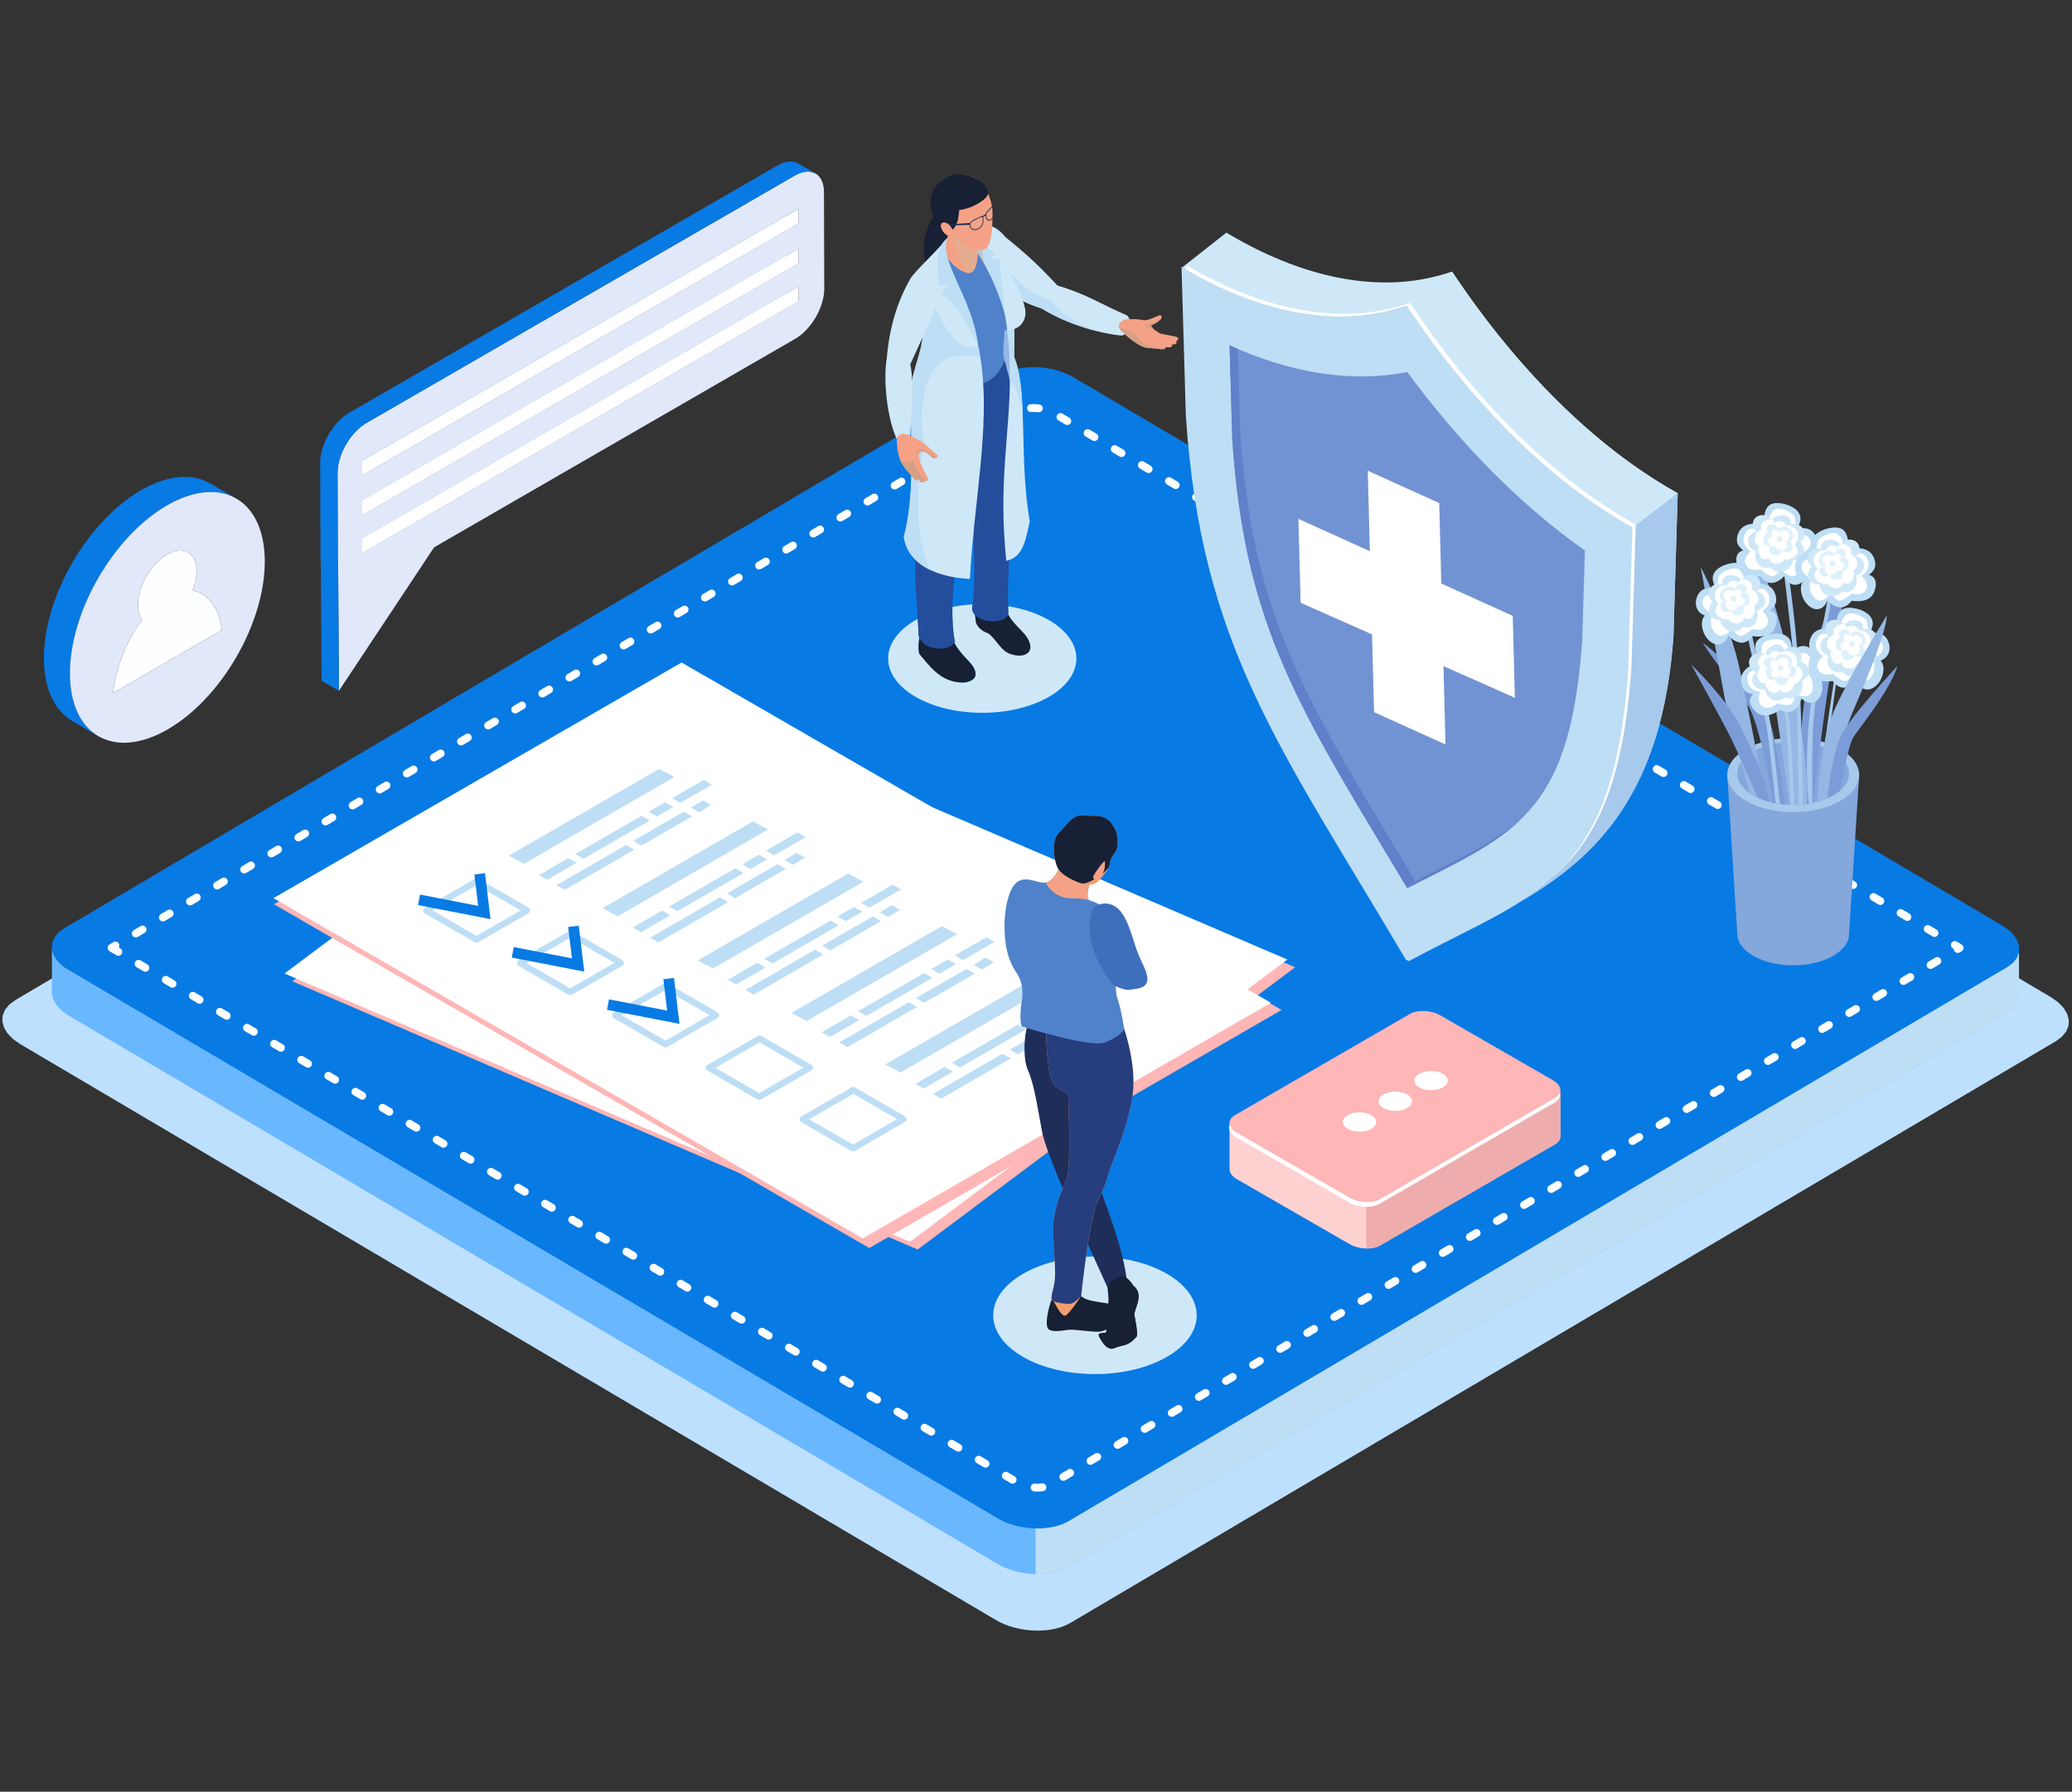 <svg fill="none" height="460" viewBox="0 0 532 460" width="532" xmlns="http://www.w3.org/2000/svg"><rect x="0" y="0" width="532" height="460" fill="#333333" stroke="none"/><g clip-rule="evenodd" fill-rule="evenodd"><path d="m3.919 256.769 253.04-149.357.964-.505 1.037-.43 1.112-.355 1.161-.28 1.21-.207 1.251-.132 1.276-.06 1.295.016 1.304.087 1.302.16 1.289.232 1.268.304 1.237.374 1.198.445 1.146.515 1.089.588 250.498 147.853 1.868 1.316 1.388 1.44.906 1.51.419 1.538-.075 1.517-.573 1.451-1.081 1.34-1.583 1.182-253.04 149.356-.964.504-1.042.432-1.107.354-1.161.278-1.21.21-1.251.131-1.276.061-1.295-.014-1.305-.089-1.298-.159-1.29-.234-1.27-.301-1.238-.376-1.197-.446-1.146-.516-1.084-.587-250.502-147.852-1.868-1.319-1.389-1.437-.904-1.51-.421-1.538.073-1.516.574-1.455 1.079-1.339z" fill="#bee0ff"/><path d="m518.387 256.275v-11.697l-.546 1.384-1.029 1.274-1.51 1.127-240.907 142.191-.919.482-.987.412-1.056.337-1.106.268-1.153.198-1.187.125-1.218.056-1.232-.014-1.242-.084-1.24-.153-1.229-.223-1.206-.284-1.176-.359-1.142-.424-1.093-.49-1.033-.557-238.49-140.764-1.778-1.256-1.322-1.368-.862-1.44-.401-1.462v11.698l.401 1.462.862 1.44 1.322 1.364 1.778 1.256 238.49 140.766 1.033.558 1.093.49 1.142.421 1.176.359 1.206.29 1.229.223 1.24.15 1.242.084 1.232.016 1.218-.061 1.187-.125 1.153-.198 1.106-.265 1.056-.337.987-.409.919-.485 240.907-142.19 1.51-1.127 1.029-1.274z" fill="#69b7ff"/><path d="m16.479 238.325 240.908-142.193.914-.482.992-.409 1.056-.339 1.106-.266 1.154-.199 1.186-.123 1.218-.057 1.231.014 1.243.084 1.24.151 1.229.222 1.206.289 1.176.355 1.142.425 1.087.491 1.039.56 238.485 140.765 1.777 1.253 1.327 1.37.861 1.434.399 1.465-.069 1.444-.546 1.385-1.03 1.273-1.51 1.127-240.906 142.191-.919.482-.986.413-1.056.337-1.107.267-1.153.198-1.187.125-1.218.056-1.231-.014-1.243-.083-1.24-.154-1.228-.223-1.207-.284-1.176-.359-1.142-.424-1.092-.49-1.034-.557-238.488-140.764-1.778-1.256-1.322-1.367-.863-1.441-.4-1.461.073-1.448.546-1.381 1.026-1.277z" fill="#087ae4"/><path d="m37.847 247.604c.48.285.64.905.358 1.385-.282.48-.905.64-1.381.355l-1.74-1.023c-.48-.285-.64-.905-.358-1.385s.905-.64 1.385-.354zm6.958 4.106c.48.285.64.905.359 1.385-.285.48-.905.64-1.385.355l-1.74-1.026c-.48-.283-.637-.902-.355-1.382.281-.48.901-.64 1.381-.355zm6.959 4.106c.48.285.64.904.354 1.384-.281.481-.901.641-1.381.356l-1.74-1.027c-.48-.282-.64-.901-.358-1.381.285-.48.904-.641 1.384-.356zm6.955 4.106c.48.285.64.904.359 1.384-.282.48-.905.64-1.385.355l-1.736-1.026c-.48-.282-.64-.901-.358-1.382.285-.48.905-.64 1.385-.355zm6.959 4.105c.48.285.64.905.358 1.385-.285.48-.904.637-1.385.355l-1.74-1.026c-.48-.282-.64-.902-.355-1.382.282-.48.901-.64 1.381-.358zm6.959 4.106c.48.285.637.905.354 1.385-.281.48-.901.636-1.381.355l-1.74-1.027c-.48-.282-.64-.901-.355-1.381.282-.48.901-.64 1.381-.358zm6.955 4.106c.48.285.64.904.358 1.384-.282.481-.905.641-1.385.355l-1.736-1.026c-.48-.282-.64-.901-.358-1.382.282-.479.905-.64 1.381-.354zm6.959 4.106c.48.285.64.904.354 1.384-.281.48-.901.641-1.381.355l-1.74-1.023c-.48-.285-.637-.905-.355-1.385s.901-.64 1.382-.355zm6.959 4.109c.48.281.64.9.355 1.382-.282.479-.901.638-1.381.354l-1.74-1.023c-.48-.287-.64-.905-.358-1.385.285-.479.905-.64 1.385-.356zm6.956 4.104c.48.284.64.903.358 1.382-.285.482-.905.641-1.385.36l-1.736-1.029c-.48-.284-.64-.902-.358-1.385.282-.479.905-.634 1.385-.353zm6.959 4.107c.48.282.64.9.358 1.382-.285.479-.905.638-1.385.357l-1.74-1.026c-.48-.284-.64-.905-.355-1.384.282-.48.901-.638 1.382-.354zm6.958 4.107c.477.282.637.9.355 1.379-.282.482-.901.641-1.381.36l-1.74-1.026c-.48-.284-.64-.905-.358-1.384.285-.48.904-.639 1.384-.357zm6.956 4.107c.48.279.64.903.358 1.382-.282.477-.905.638-1.385.354l-1.736-1.025c-.48-.282-.64-.9-.358-1.382.281-.48.905-.638 1.381-.357zm6.959 4.107c.48.281.64.9.354 1.382-.281.479-.901.638-1.381.357l-1.74-1.028c-.48-.285-.636-.903-.355-1.383.283-.476.902-.637 1.382-.356zm6.958 4.104c.481.284.637.906.355 1.382-.282.482-.901.641-1.381.359l-1.74-1.027c-.48-.282-.64-.903-.358-1.38.285-.482.905-.64 1.385-.359zm6.956 4.107c.48.284.64.906.358 1.385-.285.479-.904.638-1.385.354l-1.739-1.026c-.477-.281-.637-.9-.355-1.381.282-.48.904-.641 1.381-.357zm6.959 4.107c.48.284.64.903.355 1.385-.282.479-.902.638-1.382.354l-1.739-1.025c-.481-.285-.641-.903-.355-1.382.281-.483.901-.641 1.381-.357zm6.955 4.104c.48.284.64.906.358 1.385-.281.48-.901.641-1.381.357l-1.74-1.025c-.48-.285-.64-.903-.358-1.385.286-.48.905-.638 1.385-.354zm6.959 4.11c.48.282.64.9.358 1.382-.285.479-.904.638-1.384.354l-1.737-1.023c-.48-.284-.64-.905-.358-1.384s.901-.641 1.381-.357zm6.959 4.104c.48.285.64.903.355 1.382-.282.482-.901.641-1.382.36l-1.739-1.028c-.481-.284-.641-.903-.355-1.385.281-.479.901-.636 1.381-.354zm6.959 4.107c.476.282.636.906.355 1.382-.282.48-.905.641-1.382.357l-1.739-1.025c-.48-.282-.641-.906-.359-1.382.285-.48.905-.641 1.385-.357zm6.955 4.11c.48.281.64.9.358 1.382-.285.477-.904.635-1.384.354l-1.74-1.025c-.48-.285-.637-.903-.355-1.383.282-.481.905-.64 1.382-.359zm6.959 4.104c.48.282.64.903.355 1.382-.282.479-.901.641-1.382.36l-1.739-1.031c-.48-.279-.64-.9-.355-1.382.282-.477.901-.635 1.381-.354zm6.955 4.107c.481.282.64.906.359 1.385-.282.476-.902.635-1.382.354l-1.739-1.026c-.481-.281-.641-.902-.359-1.381.282-.48.905-.641 1.385-.36zm6.958 4.11c.482.282.641.9.36 1.379-.282.482-.906.641-1.382.357l-1.739-1.023c-.482-.286-.641-.905-.36-1.384.282-.483.906-.641 1.385-.357zm6.96 4.107c.48.284.641.903.357 1.382-.281.482-.903.638-1.379.359l-1.742-1.03c-.479-.282-.638-.903-.356-1.382.281-.48.902-.638 1.379-.357zm6.958 4.107c.482.284.641.906.359 1.385-.281.479-.906.641-1.385.353l-1.736-1.025c-.479-.281-.64-.9-.359-1.382.281-.479.906-.64 1.382-.356zm6.96 4.11c.479.281.641.9.359 1.382-.284.479-.905.638-1.385.356l-1.738-1.025c-.48-.287-.638-.906-.357-1.385.282-.479.9-.641 1.382-.356zm6.96 4.109c.479.282.638.903.357 1.385-.284.477-.906.636-1.385.354l-1.736-1.031c-.479-.278-.641-.9-.359-1.379.281-.479.902-.638 1.382-.359zm6.957 4.105c.48.287.641.905.36 1.384-.287.48-.906.641-1.385.357l-1.741-1.025c-.477-.284-.636-.903-.354-1.385.281-.479.9-.638 1.382-.354zm6.96 4.112c.48.282.639.903.357 1.382-.282.48-.903.638-1.382.36l-1.741-1.031c-.477-.282-.638-.906-.357-1.382.284-.479.903-.641 1.382-.357zm6.961 4.107c.482.285.64.903.356 1.385-.281.479-.903.641-1.382.354l-1.738-1.026c-.482-.281-.641-.902-.36-1.381.284-.48.906-.641 1.385-.36zm6.963 4.11c.476.281.638.9.356 1.379-.284.482-.905.641-1.385.36l-1.741-1.026c-.479-.287-.635-.905-.354-1.384.281-.483.9-.641 1.382-.357zm7.032 1.819c.552-.061 1.053.34 1.109.898.061.551-.34 1.05-.897 1.109l-.454.044-.02.006-.042.003-.576.027h-.028-.014-.045l-.638-.008h-.058l-.312-.022c-.558-.039-.978-.518-.942-1.076.036-.557.521-.978 1.075-.939l.293.02.574.008.54-.028zm6.71-3.577c.479-.279 1.1-.117 1.384.359.282.48.12 1.098-.359 1.379l-1.739 1.031c-.479.282-1.1.123-1.382-.359-.281-.479-.122-1.098.357-1.379zm6.957-4.102c.479-.284 1.102-.122 1.381.357.286.477.125 1.101-.354 1.38l-1.739 1.027c-.479.285-1.098.123-1.384-.356-.281-.482-.125-1.101.358-1.382zm6.961-4.107c.48-.281 1.095-.122 1.378.36.286.476.125 1.098-.354 1.376l-1.739 1.031c-.483.282-1.098.123-1.384-.359-.283-.479-.122-1.098.357-1.382zm6.955-4.104c.479-.284 1.098-.122 1.384.357.279.476.122 1.101-.361 1.382l-1.739 1.025c-.476.282-1.098.123-1.381-.356-.282-.482-.121-1.101.358-1.383zm6.957-4.107c.48-.281 1.099-.122 1.381.36.287.479.126 1.098-.354 1.379l-1.742 1.028c-.479.282-1.098.12-1.377-.359-.29-.477-.125-1.098.354-1.382zm6.958-4.107c.48-.281 1.102-.119 1.385.36.279.479.121 1.1-.358 1.382l-1.739 1.025c-.479.282-1.101.123-1.384-.354-.283-.479-.125-1.103.358-1.384zm6.955-4.104c.482-.281 1.101-.122 1.384.359.286.477.125 1.098-.354 1.377l-1.742 1.031c-.48.281-1.099.12-1.381-.36-.283-.479-.122-1.1.358-1.382zm6.961-4.11c.476-.278 1.098-.122 1.381.36.282.479.121 1.098-.354 1.379l-1.739 1.031c-.479.278-1.102.12-1.384-.359-.283-.48-.126-1.098.357-1.38zm6.954-4.104c.479-.284 1.102-.122 1.385.357.282.476.121 1.1-.358 1.382l-1.739 1.025c-.479.282-1.098.123-1.384-.356-.279-.477-.118-1.101.358-1.38zm6.962-4.107c.479-.281 1.098-.125 1.377.354.286.482.125 1.1-.354 1.385l-1.739 1.028c-.479.282-1.098.12-1.381-.36-.282-.479-.125-1.097.354-1.381zm6.957-4.107c.48-.284 1.099-.122 1.381.357.283.479.122 1.098-.354 1.385l-1.742 1.022c-.479.284-1.098.126-1.385-.354-.282-.482-.118-1.1.362-1.382zm6.955-4.104c.479-.287 1.098-.126 1.388.354.279.482.118 1.101-.362 1.385l-1.738 1.022c-.483.287-1.102.126-1.381-.353-.283-.48-.125-1.101.354-1.385zm6.957-4.107c.48-.284 1.102-.125 1.385.357.282.479.125 1.098-.358 1.382l-1.738 1.025c-.48.284-1.102.125-1.381-.354-.287-.482-.126-1.1.354-1.387zm6.962-4.107c.476-.284 1.098-.122 1.377.357.286.479.125 1.1-.351 1.382l-1.738 1.025c-.483.282-1.102.126-1.388-.354-.283-.479-.122-1.1.358-1.384zm6.954-4.107c.479-.281 1.102-.123 1.384.36.283.479.122 1.097-.357 1.379l-1.739 1.028c-.479.281-1.102.12-1.384-.36-.279-.476-.126-1.098.357-1.382zm6.958-4.11c.483-.278 1.102-.117 1.381.36.282.479.125 1.103-.354 1.382l-1.739 1.028c-.479.281-1.098.122-1.381-.357-.286-.482-.125-1.1.354-1.382zm6.961-4.104c.476-.279 1.098-.122 1.381.357.283.482.118 1.1-.361 1.382l-1.735 1.031c-.48.278-1.099.117-1.385-.36-.282-.479-.121-1.103.362-1.382zm6.954-4.107c.48-.281 1.099-.122 1.385.354.279.482.121 1.103-.358 1.385l-1.742 1.028c-.479.281-1.098.122-1.377-.36-.286-.479-.126-1.097.354-1.379zm6.958-4.104c.48-.284 1.098-.125 1.385.354.282.479.125 1.098-.358 1.385l-1.739 1.025c-.483.281-1.101.123-1.38-.357-.287-.482-.126-1.1.354-1.382zm6.958-4.107c.476-.284 1.102-.126 1.381.354.282.482.125 1.101-.351 1.385l-1.742 1.022c-.479.287-1.098.128-1.384-.354-.283-.479-.122-1.097.357-1.385zm6.958-4.107c.479-.284 1.098-.123 1.384.357.283.479.122 1.097-.357 1.384l-1.739 1.023c-.483.284-1.102.125-1.384-.354-.279-.482-.126-1.1.354-1.385zm6.958-4.104c.483-.287 1.101-.125 1.38.354.283.482.126 1.1-.354 1.382l-1.742 1.025c-.476.287-1.094.125-1.381-.354-.282-.479-.121-1.1.358-1.385zm6.961-4.11c.476-.281 1.095-.123 1.381.359.282.48.118 1.098-.361 1.38l-1.735 1.028c-.483.281-1.102.123-1.385-.357-.282-.479-.121-1.098.358-1.385zm6.954-4.104c.48-.284 1.099-.123 1.385.357.279.479.121 1.1-.358 1.382l-1.742 1.025c-.48.281-1.098.125-1.381-.354s-.125-1.101.358-1.385zm6.958-4.107c.479-.282 1.098-.122 1.381.359.286.479.125 1.098-.354 1.379l-1.739 1.029c-.483.281-1.102.119-1.384-.36-.283-.476-.122-1.1.358-1.382zm6.958-4.11c.483-.281 1.102-.121 1.381.356.282.48.129 1.099-.351 1.384l-1.742 1.027c-.479.282-1.098.122-1.384-.355-.283-.48-.126-1.103.357-1.381zm6.961-4.105c.48-.285 1.099-.125 1.378.355.286.48.125 1.099-.355 1.381l-1.738 1.027c-.48.284-1.098.125-1.385-.355-.279-.481-.121-1.1.358-1.385zm6.958-4.113c.476-.282 1.098-.121 1.381.359s.122 1.099-.354 1.381l-1.742 1.03c-.48.281-1.099.122-1.385-.359-.279-.48-.118-1.099.362-1.381zm6.958-4.105c.479-.286 1.098-.126 1.384.354.279.481.118 1.1-.357 1.385l-1.739 1.027c-.483.281-1.102.122-1.384-.359-.283-.48-.122-1.099.357-1.381zm6.954-4.11c.479-.282 1.105-.122 1.388.359.279.476.122 1.099-.361 1.377l-1.735 1.031c-.48.281-1.098.125-1.385-.356-.282-.48-.121-1.099.358-1.384zm6.965-4.109c.479-.282 1.098-.125 1.381.355s.125 1.099-.358 1.385l-1.738 1.026c-.476.282-1.099.122-1.385-.358-.279-.477-.121-1.1.358-1.378zm6.958-4.109c.479-.282 1.098-.122 1.384.358.283.48.122 1.1-.357 1.382l-1.743 1.026c-.479.285-1.098.125-1.377-.355-.286-.48-.125-1.1.354-1.385zm6.961-4.109c.483-.282 1.102-.122 1.381.358.283.48.129 1.1-.35 1.381l-1.743 1.03c-.479.282-1.105.122-1.384-.358-.283-.48-.125-1.1.358-1.381zm4.486-2.367c-.479-.284-.64-.904-.358-1.384.287-.481.905-.64 1.385-.355l1.238.731c.139.083.264.202.354.354.282.48.125 1.1-.354 1.386l-.505.295c-.479.282-1.098.122-1.381-.358-.096-.168-.143-.348-.139-.529zm-6.958-4.105c-.479-.285-.64-.905-.357-1.385.282-.48.901-.64 1.384-.355l1.739 1.023c.479.285.636.905.354 1.385-.283.48-.902.64-1.381.355zm-6.957-4.106c-.483-.285-.641-.904-.358-1.385.282-.48.901-.64 1.381-.355l1.742 1.024c.479.285.637.904.354 1.384s-.902.641-1.381.355zm-6.955-4.107c-.483-.282-.644-.903-.361-1.382.283-.48.905-.64 1.384-.356l1.735 1.026c.48.282.644.901.362 1.382-.286.48-.905.64-1.381.356zm-6.961-4.104c-.479-.284-.64-.905-.354-1.383.282-.48.901-.641 1.381-.357l1.738 1.026c.48.282.637.903.354 1.382-.279.48-.898.64-1.38.356zm-6.961-4.106c-.48-.284-.634-.903-.355-1.383.283-.48.902-.64 1.385-.357l1.738 1.027c.48.282.641.903.358 1.381-.286.48-.905.64-1.384.358zm-6.955-4.106c-.479-.283-.64-.903-.357-1.383.286-.48.905-.638 1.384-.357l1.742 1.027c.476.282.633.903.354 1.383-.282.478-.905.638-1.381.356zm-6.957-4.107c-.48-.282-.641-.903-.355-1.382.279-.48.902-.64 1.381-.356l1.739 1.024c.483.284.64.903.357 1.384-.282.48-.905.64-1.384.356zm-6.958-4.106c-.48-.283-.641-.903-.354-1.383.279-.48.897-.638 1.377-.357l1.742 1.027c.479.283.64.903.354 1.383-.283.478-.901.638-1.381.356zm-6.955-4.107c-.482-.282-.643-.903-.361-1.382.283-.48.905-.64 1.385-.356l1.735 1.026c.482.282.643.903.361 1.381-.283.481-.905.641-1.381.357zm-6.961-4.106c-.479-.282-.64-.903-.354-1.383.283-.48.901-.639 1.381-.357l1.738 1.026c.48.284.641.904.354 1.384-.279.48-.897.638-1.377.356zm-6.958-4.106c-.483-.283-.636-.904-.357-1.383.282-.48.905-.64 1.384-.357l1.739 1.027c.479.282.64.903.357 1.381-.282.48-.905.641-1.384.357zm-6.957-4.107c-.48-.284-.637-.903-.358-1.383.286-.479.905-.639 1.388-.357l1.738 1.026c.476.284.637.903.354 1.384-.282.48-.905.64-1.38.356zm-6.958-4.108c-.48-.281-.641-.901-.354-1.381.282-.481.901-.64 1.38-.357l1.742 1.027c.48.281.637.902.355 1.383-.283.478-.902.638-1.385.355zm-6.958-4.106c-.479-.281-.637-.902-.354-1.383.279-.478.898-.638 1.381-.356l1.738 1.026c.479.284.64.903.361 1.383-.286.481-.908.639-1.388.357zm-6.954-4.105c-.48-.284-.644-.903-.362-1.384.287-.48.905-.64 1.385-.356l1.742 1.026c.476.282.637.903.354 1.382-.283.48-.901.64-1.381.358zm-6.962-4.108c-.479-.282-.637-.903-.354-1.383.283-.478.902-.639 1.381-.355l1.739 1.025c.482.283.64.903.357 1.383-.282.48-.901.64-1.381.357zm-6.958-4.105c-.475-.284-.636-.903-.354-1.384.283-.48.902-.638 1.381-.356l1.739 1.026c.479.282.64.903.357 1.383-.282.479-.901.639-1.384.357zm-6.954-4.108c-.483-.282-.64-.903-.361-1.381.286-.48.909-.641 1.388-.357l1.738 1.025c.48.283.637.903.355 1.383-.279.48-.902.64-1.381.357zm-6.961-4.106c-.48-.283-.637-.903-.354-1.383.282-.48.901-.638 1.381-.356l1.742 1.026c.479.283.64.903.354 1.383-.283.479-.902.638-1.385.357zm-6.954-4.107c-.483-.282-.641-.903-.358-1.381.279-.481.905-.641 1.381-.357l1.738 1.025c.483.283.641.904.362 1.383-.283.48-.909.64-1.388.357zm-6.958-4.106c-.48-.283-.644-.903-.354-1.383.279-.48.898-.638 1.38-.356l1.739 1.026c.476.283.637.903.354 1.383-.282.48-.901.638-1.381.357zm-6.958-4.107c-.483-.282-.64-.903-.358-1.382.283-.48.902-.64 1.381-.356l1.739 1.026c.483.282.64.903.357 1.381-.282.481-.901.64-1.38.357zm-6.961-4.106c-.476-.282-.637-.903-.355-1.383.283-.478.902-.638 1.381-.357l1.739 1.026c.479.284.644.904.361 1.384-.286.48-.905.638-1.388.356zm-6.955-4.108c-.483-.283-.64-.902-.361-1.382.29-.481.909-.639 1.388-.357l1.739 1.028c.479.282.636.903.354 1.381-.279.48-.898.64-1.381.357zm-6.961-4.109c-.479-.281-.633-.902-.354-1.381.282-.48.901-.64 1.384-.357l1.739 1.027c.479.283.64.903.354 1.383-.283.478-.902.638-1.381.356zm-6.954-4.107c-.48-.284-.641-.903-.358-1.383.279-.48.905-.641 1.381-.357l1.742 1.027c.479.283.637.902.354 1.383-.282.48-.905.64-1.384.356zm-6.958-4.109c-.479-.282-.64-.903-.358-1.384.283-.478.902-.638 1.381-.356l1.739 1.028c.479.282.64.903.361 1.383-.286.479-.905.638-1.385.357zm-6.958-4.108c-.479-.284-.64-.903-.361-1.383.282-.48.905-.64 1.384-.357l1.739 1.027c.479.283.64.903.358 1.383-.283.48-.906.638-1.381.357zm-6.961-4.109c-.48-.284-.637-.903-.358-1.383.286-.48.905-.638 1.384-.357l1.739 1.028c.479.282.64.904.358 1.382-.283.48-.902.64-1.381.356zm-6.958-4.109c-.479-.282-.64-.903-.358-1.383.286-.479.905-.639 1.385-.355l1.735 1.026c.483.282.64.903.357 1.383-.279.48-.898.639-1.381.357zm-6.961-4.108c-.48-.283-.637-.903-.355-1.383.279-.48.898-.64 1.378-.356l1.742 1.026c.479.284.64.903.358 1.383-.283.48-.906.64-1.381.357zm-6.961-4.109c-.48-.282-.639-.903-.357-1.383.284-.48.904-.639 1.383-.357l1.742 1.028c.479.282.64.903.354 1.383-.282.479-.901.639-1.381.356zm-6.961-4.109c-.482-.282-.64-.903-.356-1.381.281-.481.902-.641 1.381-.357l1.739 1.026c.482.284.641.903.36 1.383-.284.481-.906.639-1.385.357zm-5.218-4.148-.131 2.015.136-2.015zm-1.798 1.987c-.557.026-1.028-.405-1.053-.962-.028-.556.404-1.03.959-1.056l.456-.021.028-.001h.012.047l.638.006.059.002.652.045.061.004.237.029c.549.068.947.573.877 1.128-.066.553-.571.946-1.125.878l-.212-.026-.602-.04-.577-.007zm-6.728 3.327c-.48.281-1.101.123-1.383-.357-.281-.48-.119-1.1.357-1.383l1.739-1.027c.479-.282 1.1-.123 1.385.357.281.48.122 1.1-.36 1.383zm-6.955 4.105c-.482.282-1.103.122-1.385-.356-.281-.481-.122-1.1.357-1.383l1.741-1.027c.479-.282 1.098-.124 1.382.357.282.48.12 1.099-.359 1.383zm-6.96 4.106c-.479.282-1.098.122-1.382-.359-.284-.478-.125-1.099.356-1.381l1.739-1.026c.482-.284 1.101-.124 1.382.357.284.48.125 1.099-.354 1.383zm-6.957 4.104c-.477.283-1.101.124-1.383-.357-.281-.478-.125-1.099.354-1.381l1.742-1.026c.479-.284 1.098-.124 1.385.356.281.48.119 1.1-.36 1.383zm-6.958 4.105c-.479.284-1.098.124-1.385-.356-.281-.479-.119-1.1.36-1.381l1.738-1.027c.477-.283 1.101-.124 1.382.357.282.48.123 1.1-.353 1.383zm-6.957 4.106c-.479.284-1.101.124-1.382-.356-.285-.48-.125-1.1.354-1.383l1.741-1.025c.479-.283 1.098-.124 1.382.356.284.479.125 1.1-.356 1.382zm-6.96 4.108c-.48.282-1.098.122-1.38-.357-.284-.48-.122-1.099.357-1.383l1.736-1.026c.482-.282 1.1-.124 1.385.356.281.481.123 1.1-.357 1.383zm-6.955 4.105c-.479.284-1.101.124-1.385-.356-.281-.48-.122-1.1.36-1.383l1.738-1.025c.48-.283 1.101-.123 1.382.355.282.48.12 1.102-.359 1.383zm-6.96 4.108c-.479.282-1.098.122-1.379-.357-.287-.48-.126-1.101.354-1.383l1.738-1.026c.482-.282 1.101-.124 1.382.357.287.48.126 1.099-.354 1.383zm-6.958 4.105c-.476.284-1.099.124-1.381-.356s-.122-1.099.355-1.383l1.74-1.026c.48-.282 1.099-.122 1.384.357.282.479.122 1.101-.358 1.383zm-6.955 4.107c-.48.283-1.1.123-1.385-.357-.282-.478-.122-1.1.358-1.382l1.74-1.026c.477-.283 1.1-.123 1.382.357.281.48.125 1.099-.355 1.383zm-6.959 4.107c-.48.282-1.099.123-1.381-.357-.285-.48-.126-1.099.355-1.383l1.74-1.026c.48-.282 1.099-.123 1.381.357.285.479.125 1.101-.355 1.383zm-6.959 4.106c-.48.283-1.099.123-1.381-.355-.282-.48-.122-1.101.358-1.383l1.737-1.027c.48-.283 1.103-.123 1.384.357.282.48.122 1.099-.358 1.381zm-6.955 4.107c-.48.282-1.1.124-1.385-.357-.282-.48-.122-1.099.359-1.383l1.739-1.026c.48-.282 1.1-.123 1.382.357.281.48.121 1.099-.355 1.383zm-6.959 4.106c-.48.283-1.1.123-1.381-.357-.286-.48-.126-1.099.354-1.381l1.74-1.027c.481-.283 1.1-.123 1.385.357.282.478.122 1.099-.358 1.383zm-6.955 4.107c-.481.282-1.103.122-1.385-.356-.282-.48-.122-1.1.358-1.384l1.737-1.025c.48-.283 1.099-.124 1.384.356.282.48.122 1.099-.358 1.383zm-6.959 4.106c-.48.283-1.1.124-1.385-.357-.282-.478-.122-1.099.359-1.381l1.739-1.026c.48-.284 1.1-.124 1.381.356.282.479.126 1.1-.355 1.382zm-6.959 4.108c-.48.281-1.1.121-1.381-.357-.282-.48-.126-1.1.354-1.383l1.74-1.026c.48-.283 1.1-.124 1.382.356.285.48.125 1.1-.355 1.383zm-6.959 4.105c-.477.284-1.099.124-1.381-.356-.282-.481-.122-1.1.358-1.383l1.74-1.025c.477-.284 1.099-.124 1.381.357.282.478.122 1.099-.358 1.381zm-6.955 4.108c-.481.281-1.1.122-1.382-.357-.285-.48-.125-1.101.355-1.383l1.74-1.026c.48-.282 1.099-.124 1.381.356s.122 1.1-.355 1.383zm-6.959 4.105c-.48.282-1.1.124-1.382-.356-.285-.48-.125-1.1.355-1.383l1.74-1.027c.48-.282 1.1-.121 1.385.357.282.48.122 1.101-.358 1.383zm-6.956 4.106c-.48.284-1.099.124-1.384-.355-.282-.48-.122-1.101.358-1.383l1.736-1.026c.481-.284 1.103-.124 1.385.356.282.481.122 1.1-.358 1.383zm-6.959 4.108c-.48.283-1.099.123-1.384-.357-.282-.48-.122-1.1.358-1.383l1.74-1.025c.48-.284 1.099-.123 1.381.355.282.48.126 1.1-.355 1.383zm-6.958 4.105c-.48.284-1.099.124-1.381-.356-.282-.479-.125-1.1.354-1.382l1.74-1.026c.48-.284 1.099-.124 1.381.357.286.478.126 1.099-.355 1.383zm-6.955 4.108c-.48.282-1.103.124-1.385-.357-.282-.48-.122-1.099.358-1.383l1.74-1.026c.476-.282 1.099-.124 1.381.356.282.481.122 1.102-.358 1.383zm-6.959 4.109c-.48.282-1.103.122-1.385-.358-.281-.479-.122-1.1.358-1.382l1.74-1.028c.48-.282 1.1-.121 1.382.357.281.48.122 1.099-.359 1.383zm-6.959 4.108c-.48.283-1.099.123-1.385-.357-.282-.48-.122-1.1.358-1.383l1.74-1.027c.48-.283 1.1-.123 1.381.357.282.48.122 1.099-.358 1.383zm-6.959 4.109c-.48.282-1.099.123-1.385-.357-.282-.48-.122-1.1.358-1.383l1.74-1.026c.48-.284 1.1-.124 1.382.356.281.479.122 1.1-.355 1.382zm-6.958 4.107c-.48.284-1.1.123-1.381-.357-.285-.478-.126-1.099.355-1.38l1.74-1.029c.48-.282 1.1-.124 1.381.356.282.481.122 1.1-.355 1.384zm-6.959 4.109c-.48.284-1.099.124-1.381-.356-.285-.48-.125-1.1.355-1.383l1.739-1.027c.48-.283 1.099-.123 1.381.357.282.478.122 1.1-.355 1.383zm-6.959 4.11c-.48.282-1.099.121-1.381-.357-.285-.48-.125-1.101.355-1.383l1.74-1.028c.48-.282 1.099-.122 1.381.356.282.48.125 1.102-.355 1.383zm-6.962 4.105c-.48.286-1.1.126-1.382-.354-.281-.481-.122-1.1.355-1.385l1.743-1.024c.48-.284 1.1-.124 1.382.356.282.48.122 1.099-.358 1.384zm-6.959 4.113c-.48.278-1.1.122-1.385-.358-.281-.481-.122-1.1.359-1.382l1.74-1.03c.48-.281 1.099-.121 1.381.359.285.476.125 1.099-.355 1.381zm-7.251 3.675-.014-.008-.045-.034-.063-.042-.042-.042-.038-.035-.035-.034-.035-.042-.049-.063-.028-.049-.007-.01-.017-.031-.018-.028-.031-.07-.007-.021-.021-.055-.003-.014-.011-.035-.003-.014c-.018-.07-.028-.139-.028-.209v-.073c0-.07.01-.142.028-.212l.003-.007.011-.038.003-.018.021-.048.007-.022.031-.069.018-.031.017-.032.004-.006.01-.021.014-.018.014-.024.031-.038.014-.017.021-.025.01-.01.035-.042.056-.049.021-.021.035-.024.007-.007.018-.011.066-.041 1.006-.595c.476-.282 1.099-.122 1.381.358.195.327.181.723-.007 1.033l.386.226c.48.286.637.905.355 1.385-.282.48-.901.641-1.381.355z" fill="#fff"/><path d="m515.302 248.363-240.906 142.191-.92.482-.986.412-1.057.337-1.106.268-1.153.198-1.187.125-1.218.056-.877-.011v11.694l.877.016 1.218-.061 1.187-.125 1.153-.198 1.106-.265 1.057-.337.986-.409.92-.485 240.906-142.19 1.51-1.127 1.029-1.274.546-1.385v-11.697l-.546 1.384-1.029 1.274z" fill="#bddef5"/><path d="m281.142 352.78c-6.687 0-13.372-1.471-18.476-4.419-10.198-5.884-10.198-15.433 0-21.329 5.104-2.942 11.789-4.416 18.476-4.416 6.684 0 13.368 1.474 18.47 4.416 10.195 5.896 10.203 15.445 0 21.329-5.102 2.948-11.786 4.419-18.47 4.419z" fill="#cee8f8"/><path d="m443.479 198.967 2.587 40.791h28.698l2.59-40.791z" fill="#84a7dc"/><path d="m474.766 239.758c0 4.461-6.423 8.076-14.349 8.076-7.927 0-14.349-3.615-14.349-8.076 0-4.457 6.422-8.075 14.349-8.075 7.926 0 14.349 3.618 14.349 8.075z" fill="#84a7dc"/><path d="m477.354 198.968c0 5.266-7.585 9.535-16.937 9.535-9.356 0-16.94-4.269-16.94-9.535.003-5.267 7.584-9.533 16.94-9.533s16.937 4.268 16.937 9.533z" fill="#a6c9ec"/><path d="m474.766 198.571c0 4.459-6.423 8.075-14.349 8.075-7.927 0-14.349-3.616-14.349-8.075 0-4.462 6.422-8.078 14.349-8.078 7.926 0 14.349 3.616 14.349 8.078z" fill="#84a7dc"/><path d="m471.36 171.576s-3.179 20.355-3.453 24.783c-.274 4.427 0 6.273 0 6.273l.743-.296s.713-12.256 1.399-17.012c.686-4.757 1.936-13.748 1.936-13.748z" fill="#a6c9ec"/><path d="m437.159 164.996c2.728 4.305 7.871 10.941 11.39 15.763 3.518 4.826 6.691 25.343 6.691 25.343s2.102.487 2.975.448c-.274-2.616-1.918-16.85-4.547-23.52-2.635-6.669-12.746-15.157-16.509-18.034z" fill="#7c9cd8"/><path d="m475.782 138.996s-8.108 19.361-11.211 33.434c-3.106 14.074-2.732 34.154-2.732 34.154s3.154-.185 3.501-.43c.344-.243 2.95-24.215 5.07-35.798 2.119-11.583 5.372-31.36 5.372-31.36z" fill="#7c9cd8"/><path d="m436.677 145.631s4.273 23.288 5.991 32.728c1.721 9.438 6.712 25.372 6.712 25.372s1.216.915 3.159 1.592c-.18-7.164-3.227-20.76-5.786-33.185-2.566-12.427-10.076-26.507-10.076-26.507z" fill="#94b7e4"/><path d="m449.071 134.669s3.878 30.671 5.552 39.392c1.677 8.718 4.828 32.585 4.828 32.585s2.297 0 4.374-.196c.857-7.621-2.317-26.476-4.478-37.124-2.167-10.653-10.276-34.657-10.276-34.657z" fill="#94b7e4"/><path d="m457.474 142.622s3.639 27.888 3.938 38.597c.296 10.71.428 25.364.428 25.364l1.057-.061s-.163-21.063-1.066-34.947c-.908-13.885-3.254-28.628-3.254-28.628z" fill="#a6c9ec"/><path d="m446.901 155.382s6.345 27.719 7.13 34.054c.789 6.332 1.864 16.8 1.864 16.8l1.108.179s-1.276-12.489-2.321-19.833c-1.045-7.343-6.643-31.476-6.643-31.476z" fill="#a6c9ec"/><path d="m470.386 147.972s-4.744 23.856-5.926 37.351c-1.181 13.495 0 21.093 0 21.093l.878-.262s-.209-15.927.304-21.495c.917-10.054 5.594-36.962 5.594-36.962z" fill="#a6c9ec"/><path d="m456.767 174.604s1.383 6.883 1.823 11.46 1.225 20.574 1.225 20.574l.844-.011s-.47-14.439-1.208-21.003c-.676-5.99-2.168-11.749-2.168-11.749z" fill="#a6c9ec"/><path d="m465.705 172.056c.396-.406.698-.922.856-1.421.456-1.461-.171-2.823-1.259-3.826-1.091-1.007-2.503-1.251-3.859-.577-.514.254-1.054.685-1.497 1.204.178-1.283.081-2.617-.594-3.492-1.252-1.616-3.97-1.433-5.698-.899-1.974.605-3.276 1.588-2.927 3.803.195 1.244.826 2.559 1.665 3.669-.564-.173-1.145-.233-1.735-.082-1.242.315-2.628 1.312-3.236 2.441-.624 1.151-.476 2.717.125 3.85.506.958 1.547 1.296 2.574 1.559-.4.335-.708.777-.802 1.288-.255 1.36.943 2.763 1.939 3.505 1.662 1.226 3.987.431 5.793-.836 1.007.524 2.268.719 3.104.357 1.148-.5 2.054-1.879 2.359-3.222.99.727 1.96 1.441 3.299.917 1.158-.452 1.749-1.693 2.004-2.836.409-1.842-.255-4.751-2.111-5.402z" fill="#bddef5"/><path d="m451.539 172.049s-3.015-.603-2.895 2.371c.12 2.975 3.313 3.203 3.313 3.203s-1.247 2.76.652 3.793c1.893 1.032 3.664-.84 3.664-.84s1.923.629 3.24.361c1.311-.264 1.361-2.813 1.361-2.813s3.544 1.898 4.41-.779c.865-2.679-1.438-4.861-1.438-4.861s1.986-2.468.665-4.103c-1.32-1.633-3.637 0-3.637 0s-2.08-2.784-2.745-3.64c-.672-.859-3.517-.839-4.961.015-1.445.855-.713 4.365-.713 4.365z" fill="#fff"/><path d="m462.323 169.766c.594-1.31.177-2.961-1.338-3.547-.965-.371-2.1-.051-2.851.631-.14-.295-.294-.58-.504-.812-.714-.788-1.625-.76-2.52-.301-.787.403-1.522.974-1.742 1.875-.043.166-.03.328-.033.488-.177-.096-.344-.19-.554-.26-1.012-.357-2.133-.179-2.938.555-.757.691-.991 1.719-.567 2.662.337.755.971 1.213 1.689 1.51-.164.099-.31.209-.421.323-.657.684-.814 1.692-.447 2.554.514 1.225 1.943 1.784 3.144 1.49-.033 1.432 1.382 2.907 2.867 2.954.788.024 1.592-.266 2.07-.87.247.11.5.195.737.243 1.235.254 2.467-.243 3.231-1.237.721-.937.931-2.171.511-3.279.597-.28 1.131-.687 1.408-1.115 1.172-1.815-.17-3.173-1.742-3.864z" fill="#cee8f8"/><path d="m461.236 170.927c.453-1.035.153-2.459-.785-3.179-.728-.555-1.723-.729-2.591-.433-.246.082-.422.206-.569.348-.572-.517-1.364-.743-2.132-.35-.469.239-.815.571-.961 1.035-.542-.503-1.131-.584-1.84-.014-.618.501-1.151 1.246-.991 2.081.083.407.329.717.652.95-.585.505-.875 1.637-.729 2.422.13.734.609 1.418 1.374 1.578.203.042.383.031.556-.011-.017.846.602 1.556 1.204 2.088.649.569 1.407.748 2.056.082.136-.138.279-.305.412-.491.412.576 1.187.922 1.992.682.746-.225 1.447-.906 1.684-1.649.056-.176.066-.346.059-.517.882.045 1.517-.918 1.946-1.565.815-1.241-.113-2.589-1.337-3.057z" fill="#fff"/><path d="m459.738 170.85c.129-.147.242-.31.314-.503.362-.919-.235-1.729-1.05-2.112-.858-.4-1.948-.475-2.703.177-.308.265-.514.653-.603 1.064-.236-.277-.557-.509-.809-.629-.56-.271-1.133.002-1.573.413-.464.434-.637 1.115-.212 1.645.165.211.427.364.702.495l-.182.109c-.411.475-.308 1.385-.113 1.928.196.548.586 1.066 1.216 1.078.315.007.666-.088.991-.235.063.969 1.06 1.945 2.1 1.573.782-.28 1.259-.859 1.395-1.675.02-.133.016-.27.003-.406.275.032.547.032.792-.024.732-.169 1.203-.671 1.216-1.439.013-.815-.679-1.299-1.484-1.459z" fill="#def1fa"/><path d="m459.62 171.997c-.155-.395-.403-.654-.714-.818.113-.13.205-.28.268-.464.201-.569.056-1.376-.532-1.672-.512-.261-1.847-.426-2.251.845-.482-.262-1.11-.337-1.47-.082-.373.265-.522.754-.377 1.182.139.398.486.6.83.811l-.281.224c-.44.4-.519.837-.192 1.35.288.463.737.764 1.302.625.255-.061.519-.211.744-.397.674.548 1.649.774 2.27.17.429-.41.611-1.256.403-1.774z" fill="#fff"/><path d="m457.253 170.762c.949.091.81 1.563-.142 1.472-.945-.09-.807-1.562.142-1.472z" fill="#def1fa"/><path d="m482.852 169.605c.529-.188 1.031-.514 1.398-.889 1.059-1.103 1.111-2.603.589-3.982-.526-1.389-1.686-2.241-3.195-2.247-.575 0-1.253.145-1.876.407.727-1.066 1.239-2.301 1.028-3.385-.395-2.007-2.911-3.058-4.693-3.356-2.039-.339-3.641-.04-4.32 2.095-.384 1.2-.405 2.658-.152 4.025-.426-.407-.921-.72-1.513-.85-1.256-.273-2.941.001-3.994.737-1.066.752-1.633 2.217-1.606 3.499.025 1.084.807 1.853 1.603 2.545-.505.122-.976.381-1.291.795-.838 1.102-.398 2.891.169 4.001.935 1.838 3.372 2.17 5.552 1.844.672.917 1.71 1.657 2.617 1.707 1.253.068 2.679-.76 3.554-1.827.558 1.093 1.108 2.165 2.537 2.297 1.239.113 2.319-.736 3.063-1.642 1.188-1.462 1.897-4.362.53-5.774z" fill="#bddef5"/><path d="m470.186 163.262s-2.427-1.889-3.653.828c-1.218 2.714 1.53 4.344 1.53 4.344s-2.344 1.912-1.112 3.681c1.232 1.771 3.656.891 3.656.891s1.443 1.423 2.734 1.771c1.298.351 2.478-1.906 2.478-1.906s2.317 3.282 4.291 1.275c1.971-2.01.891-4.99.891-4.99s2.875-1.322 2.426-3.373c-.448-2.051-3.251-1.627-3.251-1.627s-.615-3.42-.829-4.485c-.217-1.068-2.772-2.322-4.443-2.204-1.674.116-2.592 3.586-2.592 3.586z" fill="#fff"/><path d="m480.849 166.04c1.116-.902 1.488-2.565.393-3.769-.7-.764-1.857-.983-2.835-.708.011-.329-.003-.651-.086-.954-.282-1.026-1.112-1.404-2.118-1.397-.881.011-1.797.192-2.397.898-.113.13-.175.278-.254.423-.111-.162-.217-.324-.372-.48-.744-.771-1.829-1.115-2.876-.818-.981.28-1.653 1.096-1.701 2.128-.031.826.327 1.518.837 2.105-.186.014-.369.048-.52.102-.896.315-1.485 1.148-1.543 2.083-.083 1.326.94 2.463 2.149 2.74-.672 1.265-.069 3.216 1.239 3.923.693.376 1.543.473 2.242.146.169.209.359.4.548.55.995.779 2.321.885 3.447.339 1.064-.517 1.805-1.524 1.925-2.702.658.014 1.316-.111 1.753-.37 1.86-1.102 1.271-2.916.169-4.239z" fill="#cee8f8"/><path d="m479.358 166.594c.872-.722 1.243-2.128.721-3.192-.401-.823-1.215-1.422-2.121-1.549-.254-.035-.47-.003-.666.057-.281-.718-.889-1.273-1.75-1.266-.528.005-.981.148-1.321.494-.261-.691-.752-1.026-1.641-.833-.779.172-1.585.6-1.815 1.419-.11.399-.028.787.154 1.137-.744.194-1.51 1.078-1.733 1.844-.209.717-.086 1.539.525 2.024.162.129.33.201.498.239-.391.752-.158 1.661.147 2.408.316.798.924 1.298 1.799.991.182-.062.388-.149.594-.252.106.701.648 1.355 1.475 1.498.766.132 1.699-.16 2.245-.72.127-.132.209-.284.281-.435.765.431 1.768-.145 2.437-.532 1.287-.745 1.064-2.363.171-3.332z" fill="#fff"/><path d="m478.055 165.854c.182-.071.353-.17.504-.308.739-.659.564-1.651.01-2.359-.586-.741-1.534-1.296-2.5-1.049-.393.097-.746.353-1.017.678-.085-.353-.267-.701-.438-.923-.38-.493-1.017-.505-1.592-.332-.609.182-1.068.713-.928 1.376.058.262.216.516.411.756l-.212.018c-.579.24-.894 1.101-.966 1.672-.072.577.052 1.218.61 1.51.274.146.63.217.986.231-.377.896.082 2.215 1.178 2.347.825.103 1.509-.205 1.996-.875.082-.11.13-.233.188-.358.226.15.473.271.716.33.732.178 1.373-.064 1.725-.746.377-.722-.024-1.467-.671-1.968z" fill="#def1fa"/><path d="m477.435 166.828c.034-.423-.065-.764-.274-1.049.161-.068.308-.16.448-.296.434-.421.667-1.207.274-1.736-.346-.461-1.467-1.206-2.389-.249-.318-.449-.845-.798-1.282-.73-.451.069-.803.443-.861.89-.058.418.164.752.372 1.094-.119.016-.239.046-.345.077-.571.16-.844.513-.783 1.117.059.546.322 1.016.889 1.143.253.057.557.045.841-.023.359.794 1.128 1.434 1.961 1.171.564-.179 1.101-.851 1.149-1.409z" fill="#fff"/><path d="m475.873 164.667c.808.505.024 1.761-.783 1.255-.805-.503-.028-1.761.783-1.255z" fill="#def1fa"/><path d="m464.292 142.719c.532-.19 1.034-.513 1.395-.889 1.068-1.105 1.112-2.602.589-3.984-.525-1.388-1.68-2.241-3.193-2.246-.572-.002-1.248.145-1.881.407.733-1.066 1.249-2.3 1.031-3.385-.395-2.008-2.909-3.057-4.693-3.354-2.035-.341-3.635-.044-4.318 2.092-.381 1.199-.405 2.659-.15 4.024-.429-.403-.921-.718-1.513-.849-1.256-.273-2.943.002-3.994.738-1.067.752-1.64 2.219-1.606 3.498.023 1.085.806 1.854 1.606 2.546-.512.122-.98.381-1.292.795-.836 1.1-.398 2.891.164 4.001.934 1.838 3.378 2.17 5.557 1.844.663.917 1.707 1.657 2.614 1.705 1.252.068 2.678-.76 3.555-1.824.552 1.092 1.108 2.164 2.537 2.294 1.238.115 2.316-.732 3.059-1.639 1.192-1.463 1.902-4.363.533-5.774z" fill="#bddef5"/><path d="m451.621 136.378s-2.427-1.888-3.652.826c-1.218 2.716 1.526 4.346 1.526 4.346 0-.002-2.34 1.91-1.112 3.681 1.232 1.769 3.659.891 3.659.891s1.438 1.423 2.734 1.773c1.291.35 2.477-1.907 2.477-1.907s2.323 3.281 4.292 1.272c1.973-2.008.888-4.988.888-4.988s2.881-1.322 2.43-3.372c-.45-2.053-3.248-1.628-3.248-1.628s-.624-3.42-.834-4.485c-.21-1.068-2.771-2.322-4.443-2.204-1.673.118-2.594 3.583-2.594 3.583z" fill="#fff"/><path d="m462.287 139.16c1.115-.906 1.485-2.571.389-3.774-.696-.763-1.855-.983-2.834-.709.014-.326-.003-.649-.086-.952-.283-1.024-1.112-1.406-2.118-1.395-.886.009-1.798.19-2.398.898-.109.128-.179.276-.249.419-.113-.162-.223-.324-.373-.477-.749-.772-1.832-1.117-2.881-.817-.982.278-1.655 1.093-1.698 2.127-.03.825.33 1.519.839 2.103-.19.014-.373.051-.523.101-.892.319-1.481 1.152-1.541 2.086-.087 1.326.939 2.464 2.148 2.739-.676 1.264-.07 3.215 1.238 3.923.696.374 1.545.473 2.245.147.166.209.356.397.549.549.989.78 2.318.885 3.443.341 1.066-.519 1.805-1.528 1.922-2.706.659.016 1.318-.11 1.761-.369 1.858-1.099 1.269-2.915.167-4.234z" fill="#cee8f8"/><path d="m460.799 139.71c.872-.726 1.241-2.128.72-3.196-.405-.821-1.211-1.42-2.124-1.547-.255-.035-.471-.003-.667.059-.278-.72-.886-1.275-1.748-1.268-.531.005-.982.148-1.321.496-.262-.693-.753-1.028-1.639-.834-.78.171-1.586.599-1.815 1.42-.113.399-.03.785.153 1.136-.747.193-1.51 1.077-1.732 1.843-.209.716-.087 1.541.521 2.025.166.128.331.201.504.24-.395.749-.156 1.661.139 2.406.325.8.929 1.298 1.805.991.183-.062.385-.147.588-.252.112.699.653 1.354 1.479 1.498.767.134 1.703-.162 2.247-.72.126-.133.206-.282.279-.435.766.433 1.768-.143 2.438-.533 1.288-.744 1.059-2.362.173-3.329z" fill="#fff"/><path d="m459.495 138.97c.179-.073.351-.17.503-.311.738-.658.563-1.65.007-2.356-.583-.743-1.533-1.298-2.499-1.052-.391.099-.748.354-1.013.68-.09-.353-.272-.701-.44-.922-.384-.494-1.017-.507-1.593-.334-.612.181-1.069.713-.93 1.376.06.262.222.515.411.757l-.209.017c-.582.24-.893 1.101-.966 1.672-.07.579.053 1.217.605 1.51.278.146.629.217.987.233-.374.896.083 2.215 1.178 2.347.828.099 1.513-.207 1.999-.877.08-.108.136-.233.186-.357.225.148.47.27.718.331.732.176 1.374-.066 1.725-.748.377-.722-.024-1.465-.669-1.966z" fill="#def1fa"/><path d="m458.864 139.945c.04-.423-.059-.764-.268-1.049.156-.068.308-.159.446-.294.433-.421.668-1.208.271-1.736-.34-.463-1.463-1.208-2.392-.251-.31-.451-.842-.798-1.275-.731-.449.072-.803.442-.865.891-.05.416.168.752.376 1.093-.119.017-.241.047-.347.076-.574.162-.839.515-.779 1.121.049.542.32 1.012.885 1.141.254.059.558.045.843-.023.363.793 1.133 1.432 1.959 1.173.565-.179 1.103-.855 1.146-1.411z" fill="#fff"/><path d="m457.313 137.781c.807.505.023 1.761-.784 1.255-.804-.505-.027-1.759.784-1.255z" fill="#def1fa"/><path d="m437.719 158.039c-.532-.188-1.031-.515-1.392-.891-1.061-1.108-1.104-2.606-.582-3.987.529-1.385 1.695-2.234 3.203-2.234.575 0 1.248.146 1.875.409-.729-1.067-1.235-2.303-1.018-3.388.398-2.005 2.917-3.048 4.7-3.342 2.037-.335 3.636-.031 4.313 2.106.381 1.2.401 2.658.144 4.025.424-.405.92-.718 1.515-.845 1.254-.27 2.942.007 3.987.748 1.071.753 1.632 2.221 1.6 3.502-.03 1.084-.808 1.849-1.613 2.542.509.122.975.381 1.291.798.834 1.103.391 2.89-.178 4-.939 1.835-3.38 2.161-5.554 1.83-.673.915-1.718 1.651-2.627 1.698-1.249.064-2.674-.767-3.548-1.833-.555 1.089-1.113 2.16-2.542 2.287-1.238.112-2.319-.741-3.058-1.649-1.189-1.465-1.885-4.367-.516-5.776z" fill="#bddef5"/><path d="m450.402 151.732s2.435-1.881 3.65.835c1.216 2.719-1.54 4.342-1.54 4.342s2.34 1.918 1.108 3.687c-1.242 1.766-3.663.879-3.663.879s-1.442 1.419-2.74 1.765c-1.29.346-2.47-1.913-2.47-1.913s-2.33 3.275-4.292 1.261c-1.973-2.013-.878-4.991-.878-4.991s-2.877-1.328-2.422-3.379c.452-2.049 3.26-1.618 3.26-1.618s.62-3.418.839-4.485c.22-1.066 2.775-2.312 4.45-2.19 1.674.122 2.582 3.592 2.582 3.592z" fill="#fff"/><path d="m439.731 154.485c-1.11-.91-1.482-2.575-.378-3.773.701-.762 1.857-.98 2.833-.703-.01-.326.003-.649.088-.952.287-1.025 1.12-1.402 2.125-1.39.885.013 1.796.195 2.393.903.114.131.173.28.251.421.111-.162.219-.322.376-.476.747-.77 1.834-1.112 2.876-.811.985.283 1.655 1.101 1.697 2.133.03.824-.33 1.517-.845 2.101.192.017.375.051.519.104.894.317 1.482 1.154 1.537 2.09.085 1.325-.943 2.46-2.151 2.731.666 1.269.055 3.217-1.25 3.922-.699.372-1.548.469-2.243.139-.173.209-.359.398-.555.548-.992.778-2.321.88-3.44.33-1.065-.52-1.802-1.531-1.917-2.708-.659.014-1.318-.113-1.759-.374-1.854-1.103-1.26-2.92-.157-4.235z" fill="#cee8f8"/><path d="m441.223 155.041c-.872-.728-1.237-2.132-.713-3.196.4-.821 1.217-1.418 2.125-1.541.257-.037.472-.004.664.059.286-.719.891-1.272 1.754-1.262.527.003.979.148 1.321.498.263-.691.752-1.027 1.64-.83.781.172 1.585.604 1.812 1.425.111.398.03.784-.153 1.136.742.195 1.507 1.08 1.725 1.846.208.718.088 1.541-.53 2.025-.163.128-.329.2-.495.238.391.75.15 1.661-.153 2.406-.328.798-.93 1.296-1.806.988-.182-.064-.387-.149-.589-.256-.114.7-.657 1.354-1.48 1.495-.768.132-1.702-.165-2.242-.725-.131-.134-.209-.286-.284-.437-.764.429-1.766-.148-2.437-.538-1.282-.748-1.051-2.366-.159-3.331z" fill="#fff"/><path d="m442.525 154.306c-.178-.073-.353-.173-.505-.312-.729-.659-.561-1.65 0-2.357.589-.741 1.536-1.291 2.504-1.044.392.099.746.357 1.008.682.094-.353.275-.701.447-.921.382-.491 1.011-.502 1.591-.33.609.183 1.066.717.927 1.38-.059.261-.224.513-.415.755l.211.017c.583.242.894 1.105.962 1.674.068.579-.055 1.218-.616 1.51-.272.144-.628.214-.982.23.37.896-.087 2.213-1.185 2.343-.827.099-1.513-.208-1.993-.88-.081-.11-.136-.235-.188-.358-.23.147-.473.269-.716.326-.732.174-1.374-.068-1.724-.749-.375-.724.026-1.467.674-1.966z" fill="#def1fa"/><path d="m443.143 155.28c-.036-.423.068-.762.275-1.049-.155-.068-.311-.16-.446-.296-.433-.421-.66-1.209-.269-1.736.346-.461 1.471-1.204 2.392-.244.317-.448.847-.794 1.287-.725.446.07.798.444.856.891.055.419-.165.753-.378 1.092.123.019.239.048.349.079.572.161.837.516.773 1.12-.049.545-.32 1.014-.889 1.139-.256.058-.556.044-.837-.024-.362.792-1.135 1.429-1.966 1.167-.562-.181-1.102-.855-1.147-1.414z" fill="#fff"/><path d="m444.711 153.122c-.812.503-.029 1.759.779 1.257.809-.503.029-1.759-.779-1.257z" fill="#def1fa"/><path d="m463.147 148.976c-.534-.19-1.036-.517-1.394-.894-1.063-1.107-1.108-2.605-.581-3.985.526-1.386 1.689-2.235 3.199-2.235.575-.002 1.249.146 1.879.411-.726-1.069-1.239-2.306-1.022-3.389.399-2.006 2.918-3.05 4.707-3.344 2.033-.332 3.636-.03 4.307 2.107.382 1.202.406 2.658.148 4.024.423-.404.919-.717 1.51-.846 1.256-.268 2.942.01 3.988.75 1.07.751 1.634 2.221 1.603 3.502-.027 1.084-.812 1.851-1.617 2.542.509.122.977.383 1.294.798.832 1.101.389 2.891-.179 4-.939 1.835-3.379 2.161-5.556 1.83-.671.915-1.717 1.653-2.622 1.7-1.252.062-2.677-.767-3.547-1.836-.561 1.091-1.118 2.161-2.546 2.288-1.239.111-2.319-.739-3.055-1.649-1.187-1.465-1.889-4.367-.516-5.774z" fill="#bddef5"/><path d="m475.832 142.664s2.434-1.881 3.649.837c1.215 2.719-1.538 4.34-1.538 4.34s2.345 1.917 1.102 3.685c-1.239 1.768-3.659.882-3.659.882.003 0-1.442 1.418-2.736 1.764-1.297.346-2.474-1.914-2.474-1.914s-2.331 3.278-4.295 1.264c-1.97-2.015-.878-4.992-.878-4.992s-2.873-1.329-2.417-3.38c.45-2.049 3.258-1.618 3.258-1.618s.621-3.419.837-4.483c.22-1.069 2.774-2.316 4.449-2.192 1.675.121 2.584 3.592 2.584 3.592z" fill="#fff"/><path d="m465.156 145.42c-1.111-.91-1.481-2.575-.379-3.774.701-.762 1.857-.979 2.835-.702-.01-.327 0-.649.086-.952.287-1.025 1.118-1.402 2.124-1.39.885.012 1.795.195 2.394.903.113.13.174.278.25.423.112-.164.225-.324.376-.479.749-.767 1.833-1.111 2.883-.81.978.283 1.649 1.099 1.69 2.132.031.825-.332 1.519-.845 2.102.195.017.376.051.527.104.892.319 1.47 1.154 1.532 2.09.082 1.324-.947 2.46-2.155 2.731.667 1.267.062 3.217-1.248 3.922-.698.37-1.55.468-2.244.138-.168.211-.359.397-.551.548-.995.778-2.322.881-3.444.331-1.064-.52-1.802-1.529-1.919-2.709-.66.014-1.317-.113-1.754-.374-1.861-1.105-1.262-2.917-.158-4.234z" fill="#cee8f8"/><path d="m466.652 145.974c-.873-.727-1.238-2.133-.712-3.198.399-.819 1.217-1.417 2.127-1.541.253-.035.468-.003.659.059.289-.718.893-1.272 1.756-1.263.528.007.982.151 1.323.5.262-.691.753-1.027 1.64-.829.781.171 1.589.604 1.814 1.423.109.4.028.785-.157 1.136.744.195 1.508 1.083 1.726 1.846.208.719.085 1.543-.532 2.025-.16.129-.327.2-.495.239.389.749.15 1.661-.153 2.406-.327.797-.931 1.297-1.804.986-.181-.062-.389-.149-.59-.252-.112.698-.655 1.353-1.48 1.492-.767.133-1.701-.163-2.24-.725-.133-.134-.212-.284-.283-.437-.768.432-1.77-.148-2.442-.537-1.279-.748-1.05-2.366-.157-3.33z" fill="#fff"/><path d="m467.952 145.24c-.176-.075-.346-.174-.502-.313-.737-.661-.561-1.651 0-2.358.591-.741 1.535-1.292 2.503-1.045.393.1.743.358 1.008.684.092-.354.272-.701.445-.922.384-.492 1.019-.502 1.593-.33.611.183 1.066.715.923 1.378-.054.263-.22.515-.41.757l.207.019c.584.24.896 1.103.961 1.674.071.577-.051 1.216-.611 1.508-.272.145-.629.213-.985.23.37.897-.085 2.213-1.182 2.343-.829.098-1.515-.21-1.994-.88-.081-.11-.135-.235-.19-.358-.227.148-.468.269-.716.327-.731.176-1.372-.068-1.722-.75-.377-.724.027-1.467.672-1.964z" fill="#def1fa"/><path d="m468.572 146.212c-.03-.423.068-.762.275-1.049-.156-.068-.309-.16-.444-.296-.437-.421-.661-1.209-.268-1.736.346-.461 1.467-1.204 2.392-.244.312-.448.844-.796 1.281-.725.451.071.803.442.861.892.05.416-.166.752-.38 1.091.122.019.237.047.349.078.573.162.837.517.773 1.121-.055.544-.319 1.014-.885 1.141-.261.056-.562.042-.843-.026-.363.792-1.132 1.43-1.966 1.167-.562-.18-1.101-.856-1.145-1.414z" fill="#fff"/><path d="m470.139 144.056c-.811.501-.03 1.757.78 1.255.807-.503.027-1.761-.78-1.255z" fill="#def1fa"/><path d="m484.435 158.061s-11.742 18.798-14.465 26.798c-2.719 8.005-3.41 21.006-3.41 21.006s2.218-.647 3.199-1.169c1.099-6.695 3.677-16.7 5.733-21.425 2.056-4.721 8.943-20.804 8.943-25.21z" fill="#94b7e4"/><path d="m434.265 170.658s6.531 11.818 9.209 16.955c2.685 5.138 7.827 17.194 7.827 17.194s1.239.515 2.986 1.058c-.795-5.547-3.869-12.088-7.388-19.283-3.52-7.197-12.634-15.924-12.634-15.924z" fill="#7c9cd8"/><path d="m487.191 170.973s-12.056 12.912-14.438 17.783c-2.389 4.871-3.598 16.218-3.598 16.218s2.591-1.347 3.25-1.966c.695-2.434 2.007-11.201 3.379-13.573 1.372-2.377 9.268-11.674 11.407-18.462z" fill="#7c9cd8"/><path d="m252.2 183.005c-6.185 0-12.374-1.362-17.091-4.086-9.44-5.45-9.44-14.282 0-19.735.184-.106.374-.209.56-.312.087 1.396.165 2.831.226 4.302.042.203.097.395.176.582-.321 1.63-.279 3.72.055 4.221 2.204 2.438 5.202 7.242 11.037 7.242.206 0 .418-.008.629-.02 2.53-.471 3.235-1.699 2.28-3.622-.898-1.808-3.5-3.541-5.021-6.506.047-.064.094-.133.139-.203-.532-2.775-.724-5.824-.658-9.05 1.692-.329 3.433-.543 5.191-.649-.042.337-.086.674-.139 1.006.153 2.273 2.853 3.357 5.311 3.357 2.05 0 3.934-.761 3.992-2.226-.019-.563-.039-1.12-.05-1.675 3.826.63 7.437 1.814 10.452 3.553 9.439 5.453 9.439 14.285 0 19.735-4.72 2.724-10.906 4.086-17.089 4.086z" fill="#cee8f8"/><path d="m250.868 67.373c1.014.953 1.903 1.808 2.711 2.614 4.625 4.583 6.632 6.843 13.89 9.214 4.257 2.644 9.406 4.661 14.408 5.873 1.933.482 3.856.839 5.678 1.048 2.196.418 3.5-3.94 1.73-5.18-6.765-2.92-10.395-5.483-17.748-7.615-6.57-7.035-9.281-9.086-15.589-14.266z" fill="#cee8f8"/><path d="m287.698 84.712c1.919 2.001 4.547 4.009 6.394 4.525l3.257.329c1.313.206 1.747.036 1.873-.156.1-.15.014-.312.014-.312 1.847.354 1.997-.524 1.493-.741 1.14.376 1.803-.527 1.165-.855.741-.07 1.025-.903-.207-1.12l-3.767-.733c-.777-.457-1.259-.752-1.61-1.062-.346-.295-.571-.605-.786-1.062.75-.284 1.597-.719 2.477-1.53l.1-.15c.354-.535.115-1.14-.596-.811-1.616.619-2.452 1.153-3.789 1.19-1.449-.332-3.126-.343-4.923-.206-1.182.568-1.839 1.332-1.435 2.148z" fill="#f4a186"/><path d="m298.363 89.661c-.262 0-.593-.028-1.014-.095l-3.257-.329c-1.505-.421-3.533-1.833-5.272-3.427-.387-.359-.769-.727-1.123-1.098l-.34-.546c1.165.1 2.831.605 3.678 1.438 3.609 3.611 3.99 3.544 8.186 3.806-.086.128-.312.251-.858.251z" fill="#d7a085"/><path d="m296.299 84.587c-.914-.148-2.207-.649-2.466-1.153.036.008.078.014.131.014 1.003-.003 4.126-1.499 4.126-1.783l.012.181-.101.15c-.88.811-1.727 1.246-2.477 1.53.215.457.441.766.775 1.062z" fill="#d7a085"/><path d="m281.877 85.074c-5.002-1.212-10.151-3.229-14.408-5.873-1.917-.627-3.466-1.246-4.796-1.9-.894-2.697-2.29-4.77-3.326-7.333 3.327 3.449 6.631 6.394 10.267 6.957 2.148 3.324 6.682 5.907 12.263 8.15z" fill="#bddef5"/><path d="m243.165 73.559-2.02 72.106c4.254-7.749 10.434-9.741 18.344-6.54l1.608-38.358-2.048-11.586-.666-14.132z" fill="#94b7e4"/><path d="m240.609 54.347s-5.693 6.264-2.396 14.519c3.296 8.259 7.687-7.197 7.687-7.197z" fill="#172035"/><path d="m250.534 155.534c-.396 1.036-.198 2.346 0 4.179.393 1.173 1.357 2.279 3.263 2.923 2.207 1.674 3.084 4.53 5.871 5.358 3.198.95 5.129-.296 4.873-2.196-.438-3.277-4.146-4.731-5.91-8.52l-1.605-3.787h-5.709z" fill="#172035"/><path d="m246.383 109.145 3.898 20.783c-1.157 4.717.755 16.556-.697 26.247.276 4.173 9.173 4.349 9.304 1.131-.371-9.978.607-18.649 1.476-26.687 2.608-7.91 1.917-25.358-3.129-39.986l-10.256 5.3z" fill="#244d9c"/><path d="m236.672 162.093c-.902 1.248-1.022 5.171-.546 5.884 2.282 2.525 5.414 7.585 11.666 7.222 2.53-.47 3.235-1.699 2.28-3.622-1.004-2.02-4.138-3.948-5.509-7.598l-1.58-3.207z" fill="#172035"/><path d="m258.383 94.197c-.301 2.981-1.054 6.008-2.146 8.607-1.655 3.932-4.09 6.894-6.938 7.281-.323 11.931.616 24.185-2.677 28.576-1.873 9.585-2.842 18.844-1.432 26.208-1.508 2.468-7.2 2.181-8.894-.658-.187-.312-.324-.66-.402-1.036-.521-12.781-2.449-22.742 1.895-29.733l-2.808-22.686c-1.513-8.027-.187-12.17 3.981-16.049.499-.465 1.042-.931 1.627-1.393l17.3-.699z" fill="#244d9c"/><path d="m263.147 80.413c.009 2.469-2.346 4.717-5.257 4.327-.011 2.371-.736 5.687 0 7.874-1.19 2.842-2.77 5.04-5.913 5.843-3.14.8-9.417.128-13.014-3.75.596-4.408-.892-10.056-2.447-14.792-1.201-3.661-2.435-6.782-2.778-8.351 2.881-3.614 6.339-6.612 10.023-9.178 3.68-2.566 5.377-5.832 9.584-4.257 4.202 1.574 4.695 9.947 6.239 13.249 1.538 3.302 3.552 5.6 3.563 9.036z" fill="#4f82cb"/><path d="m237.258 164.52-.961-.31c-.187-.312-.324-.66-.402-1.036-.264-6.414-.874-12.118-.874-17.094 0-.8.013-1.58.05-2.343.875.861 1.911 1.607 3.095 2.243-.992 5.152-1.003 11.203-.908 18.54z" fill="#244d9c"/><path d="m257.559 90.109c0-1.78.317-3.75.331-5.319-.008 1.544-.331 3.522-.331 5.319z" fill="#808181"/><path d="m252.509 108.769c.003-.103.008-.206.011-.309 1.466-1.313 2.728-3.313 3.717-5.656-.967 2.605-2.201 4.622-3.728 5.965z" fill="#244d9c"/><path d="m252.52 108.459c.128-3.441.123-6.829-.083-10.133 2.839-.894 4.321-3.009 5.452-5.712l.493 1.583c0 .017-.002.034-.002.047-.307 2.967-1.059 5.973-2.143 8.559-.989 2.343-2.251 4.344-3.717 5.656z" fill="#244d9c"/><path d="m252.437 98.326c-.123-1.914-.31-3.803-.577-5.659-.056-.39-.12-.78-.181-1.167l.32 1.115-.705-3.193-.064-.323c-.005 0-.005-.003-.005-.006 2.641-.195 4.959-1.864 5.14-4.723l1.524.421c-.014 1.569-.331 3.538-.331 5.319 0 .908.083 1.772.331 2.505-1.131 2.703-2.613 4.817-5.452 5.712z" fill="#4f82cb"/><path d="m236.733 80.588c-.072-.226-.145-.451-.217-.674l.089-.022c.05.234.092.465.128.697z" fill="#de1b30"/><path d="m249.038 148.635c-3.898-.195-7.362-.956-10.139-2.285-3.748-1.786-6.239-4.603-6.83-8.453 2.516-9.68 2.14-21.533 1.669-34.414-.546-9.855 5.551-14.218 2.38-25.664-.524-1.875-1.29-3.945-2.38-6.255 1.778-2.619 6.099-6.316 9.476-10.432-1.671 5.336.845 12.499 5.228 19.05 1.228 2.856 2.137 5.837 2.789 8.916l.064.323c.217 1.067.409 2.151.565 3.246 2.488 17.136-1.95 36.971-2.822 55.968z" fill="#cee8f8"/><path d="m264.399 133.848c-1.051 4.667-1.597 9.153-6.016 10.151-2.084-19.482.764-31.92.922-46.261.014-.922.014-1.85-.002-2.786-.003-.449-.014-.903-.028-1.363-.009-.332-.017-.663-.036-.995-.003-.304-.02-.602-.034-.903-.011-.217-.017-.435-.036-.655-.017-.332-.036-.663-.059-1-.086-1.329-.206-2.686-.353-4.071-.045-.396-.095-.791-.143-1.181-.409-3.349-1.033-6.893-1.93-10.71-2.204-5.52-5.631-11.095-9.184-14.815 3.26-3.026 8.125-1.794 10.563 1.552-.736 9.431 3.786 11.92 5.127 18.409.278 1.351.027 2.87-.931 3.987-.426.501-1.006.925-1.736 1.209l-.061.031-.081 7.197c1.474 3.561 1.959 8.476 2.187 14.132.335 8.428.14 18.414 1.831 28.071z" fill="#cee8f8"/><path d="m251.999 92.614-.321-1.115c-.114-.699-.245-1.39-.384-2.079z" fill="#4f82cb"/><path d="m237.182 113.77c-.426-.323-.886-.613-1.418-.875l-1.753-.911c-.066-2.772-.167-5.608-.273-8.501-.025-.42-.033-.835-.033-1.24-.006-7.035 3.324-11.301 3.332-18.063 0-1.886-.256-3.97-.919-6.361l1.858-2.441c3.829 5.823 5.785 13.812 12.057 13.812.378 0 .78-.031 1.198-.092l.064.323c.139.688.27 1.379.384 2.079l-.003-.008c-1.17-.167-2.315-.268-3.421-.268-2.277 0-4.383.421-6.222 1.546-5.494 3.795-5.779 13.787-4.851 21zm-.716 5.286c-.181-.443-.32-.861-.41-1.246l-.036-.142c-.055-.262-.083-.51-.083-.738 0-.323.061-.607.192-.844.242-.081.476-.123.702-.123h.028c-.142 1.037-.273 2.068-.396 3.093zm2.433 27.294c-.251-.117-.494-.242-.733-.37-1.184-.636-2.221-1.382-3.096-2.243-1.596-1.569-2.644-3.519-3.001-5.84 1.237-4.77 1.778-10.067 1.948-15.757l.627.778c.114.223.365.373.585.373.187 0 .345-.109.382-.373l.434.479c-.682 8.997-.086 17.275 2.854 22.953z" fill="#bddef5"/><path d="m233.714 71.6c-3.461 6.043-5.409 12.861-6.022 20.357-.964 5.495.073 15.492 2.561 20.772.619-.761 1.725-1.101 3.461-.897.406-7.348.902-14.475 0-18.281l5.539-12.118c3.809-8.312-2.422-13.789-5.539-9.833z" fill="#cee8f8"/><path d="m240.451 117.54c-.304.176-.747.201-1.179-.156-.922-.964-1.894-1.727-3.143-1.298-.225.401-.239.95-.108 1.582l.036.142c.323 1.36 1.251 3.127 2.201 4.901.111.301.031.524-.128.652-.212.184-.58.201-.858.023.05.496-.594.685-1.02.234l-.641-.702c-.078.574-.752.412-.967 0l-1.215-1.505c-.83-.8-1.51-1.764-2.098-2.85-.078-.156-.159-.312-.239-.474-.569-1.783-.864-3.578-.842-5.361.421-1.482 1.747-1.702 3.464-.897l2.05 1.064c1.914.936 2.884 2.282 4.938 3.943.167.231.027.535-.251.702z" fill="#f4a186"/><path d="m236.801 123.876c-.182 0-.382-.078-.549-.256l-.207-.223-.434-.479c-.036.264-.195.373-.382.373-.22 0-.471-.15-.585-.373l-.627-.778-.588-.727c-.83-.8-1.51-1.764-2.098-2.85.326.131.655.192.989.192.68 0 1.377-.251 2.079-.616.886 2.057 2.482 4.846 3.731 5.225-.112.097-.268.147-.43.147-.147 0-.298-.042-.429-.125.003.019.003.039.003.056 0 .27-.212.434-.473.434z" fill="#d7a085"/><path d="m236.02 117.668-.51-2.184c.245-.059.482-.081.713-.081 1.9 0 3.26 1.75 4.218 2.137-.128.075-.284.125-.456.125-.223 0-.471-.08-.714-.281-.735-.766-1.502-1.407-2.413-1.421-.008 0-.016 0-.028 0-.225 0-.459.042-.702.123-.131.236-.192.521-.192.844 0 .228.028.476.084.738z" fill="#d7a085"/><path d="m260.522 84.417c.558-.259 1.132-.657 1.736-1.209-.426.501-1.006.925-1.736 1.209z" fill="#eaeaec"/><path d="m259.305 97.738c.008-.41.011-.814.011-1.22 0 .41-.003.814-.011 1.22z" fill="#888987"/><path d="m262.568 105.776c-.811-3.521-1.764-6.67-3.263-8.038.009-.407.011-.811.011-1.22 0-.521-.002-1.045-.014-1.566-.002-.454-.013-.908-.027-1.363-.009-.332-.017-.663-.037-.995-.002-.304-.019-.607-.033-.903-.003-.22-.017-.44-.036-.655-.014-.334-.031-.669-.059-1-.081-1.371-.198-2.731-.354-4.071-.044-.396-.094-.791-.142-1.181.101.008.201.011.301.011.499 0 1.014-.109 1.547-.348l-.081 7.197c1.474 3.561 1.958 8.476 2.187 14.132z" fill="#bddef5"/><path d="m247.109 59.427c5.133 6.459 8.864 13.664 10.987 21.719l-1.538-14.84-2.28.529 1.14-1.711-7.278-6.269z" fill="#bddef5"/><path d="m244.231 57.008c-.554 1.914-1.042 4.572-1.75 6.551-.418 2.251 3.751 6.746 6.531 6.542 1.97-.387 1.926-4.216 2.218-6.542z" fill="#f4a186"/><path d="m243.214 61.131c-2.756 2.109-3.012 6.584-2.109 12.148h2.435l-1.998 2.098c3.695 2.109 6.679 7.47 9.577 13.218-1.355-11.959-10.081-21.541-7.905-27.464z" fill="#bddef5"/><path d="m250.777 71.477c-.881-.003-1.7-.527-2.441-1.41.17.028.334.042.493.042.064 0 .125 0 .184-.008 1.594-.312 1.87-2.878 2.07-5.079.616.984 1.204 1.978 1.761 2.99.226 1.58.081 2.784-1.165 3.285-.306.123-.607.181-.902.181z" fill="#4f82cb"/><path d="m251.724 61.943-3.319-2.861 3.274 1.814c-.003.348.014.697.045 1.048z" fill="#eaeaec"/><path d="m247.082 59.678-2.444-2.288c-.002-.134-.002-.262-.005-.393l3.352 1.853c-.117.089-.232.184-.343.281l-.532.295c.039.047.072.089.109.137-.045.039-.092.075-.137.114z" fill="#e8702b"/><path d="m247.904 60.444-.822-.766c.045-.039.092-.075.137-.114.228.293.459.588.685.88z" fill="#e61934"/><path d="m247.642 59.131c.111-.098.225-.192.342-.281l.084.047z" fill="#eaeaec"/><path d="m252.844 68.011c-.558-1.011-1.146-2.006-1.761-2.99.047-.518.092-1.017.147-1.463l-3.327-3.115c-.225-.293-.456-.588-.685-.88-.036-.047-.07-.089-.109-.137l.533-.295.426-.234.337.184 3.318 2.861c.182 2.173.873 4.344 1.121 6.069z" fill="#c6c3c3"/><path d="m248.828 70.109c-.159 0-.323-.014-.493-.042-2.159-2.58-3.594-8.208-3.697-12.678l2.443 2.288.822.766 3.327 3.115c-.056.446-.1.945-.148 1.463-.2 2.201-.476 4.767-2.07 5.079-.058.008-.12.008-.184.008z" fill="#e5ac90"/><path d="m244.884 60.07c1.964 2.463 4.093 4.564 7.564 4.06 1.288-.189 2.48-2.106 2.38-9.794-.031-2.605-1.427-5.659-2.625-7.108-1.697-2.059-4.605-2.831-7.383-2.198-3.926.897-5.827 3.934-5.367 7.751.9 5.196 3.135 7.125 5.431 7.289z" fill="#f4a186"/><path d="m243.582 59.594s.898-.212 1.667-1.424c.771-1.215.88-2.647 1.044-4.249 3.595-.368 7.392-2.993 7.392-4.205-.161-1.666-1.187-3.188-4.246-4.402-3.408-1.29-6.433-.485-8.866 2.157-3.803 4.132-.37 11.421 2.856 12.745z" fill="#172035"/><path d="m255.315 53.085c-.321-.844-1.015.373-1.937 1.279-.181.178-.242.385-.295.613-.254.05-.521.254-.747.566-.086-.159-.485-.039-.63.047-1.226.744-2.78 1.022-2.783 2.062.003 2.452 4.185 1.608 3.541-1.783l-.017-.072c.176-.256.396-.421.602-.451v.078c.243 1.783 1.382 1.449 2.054.301.415-.711.482-1.619.212-2.639zm-3.26 4.698c-.259.465-.677.811-1.173.973-.53.17-1.045.103-1.382-.181-.257-.215-.393-.546-.393-.953.003-.513.56-.808 1.474-1.229.401-.184.797-.407 1.195-.616.41-.217.46-.042.507.167.134.697.053 1.332-.228 1.839zm2.967-2.285c-.254.479-.596.83-.911.933-.594.19-.867-.588-.881-1.273-.008-.234.117-.51.251-.635.251-.231.479-.485.702-.733.36-.396.53-.652.755-.727.07-.019.154-.036.207.139.186.802.267 1.555-.123 2.296z" fill="#1f2e58"/><path d="m249.048 57.733-5.508.131-.134-.265 5.729-.345z" fill="#1f2e58"/><path d="m244.396 58.618c-.242-.385-.51-.763-.864-1.053-.351-.29-.802-.485-1.254-.449-.122.011-.245.034-.353.092-.24.134-.371.421-.382.697-.011.276.081.546.192.8.209.485.493.942.883 1.293.393.354.9.591 1.427.599.209.003.424-.033.577-.173.12-.106.189-.259.211-.415.09-.493-.169-.972-.437-1.39z" fill="#f4a186"/><path d="m418.482 134.96c-20.402-11.538-40.34-31.226-57.054-56.306l-.229-.131c-16.711 5.781-36.655 2.438-57.054-9.573l-.783-.461 1.103 38.116c3.872 59.078 24.02 84.79 56.453 139.717l.791.456c32.429-17.479 52.578-19.925 56.449-74.533l1.103-36.841z" fill="#bddef5"/><path d="m429.987 126.195c-20.402-11.539-40.343-31.224-57.059-56.309l-.222-.131c-16.716 5.784-36.661 2.442-57.056-9.572l-.778-.46-11.289 8.894.56.335c20.401 12.011 40.34 15.353 57.056 9.572l.228.128c16.715 25.082 36.654 44.77 57.052 56.309l.782.441-1.103 36.842c-2.526 35.642-11.993 49.06-27.276 58.942 19.097-11.277 35.941-27.648 38.78-67.708l1.103-36.842z" fill="#cee8f8"/><path d="m430.765 126.636-.778-.441c-20.402-11.538-40.344-31.224-57.059-56.309l-.222-.131-11.508 8.769.228.128c16.716 25.082 36.655 44.77 57.053 56.309l.782.441z" fill="#cee8f8"/><path d="m419.261 135.402-1.103 36.842c-2.526 35.642-11.992 49.06-27.276 58.942 19.098-11.277 35.942-27.648 38.78-67.708l1.104-36.842z" fill="#a6c9ec"/><path d="m357.283 221.314c-25.175-41.76-37.84-62.767-40.894-108.599l-.695-24.063c16.167 7.31 31.66 9.637 45.624 6.86 13.955 18.896 29.451 34.461 45.617 45.818l-.7 23.256c-3.051 42.314-15.713 48.701-40.894 61.392-1.317.666-2.658 1.341-4.023 2.037-1.371-2.277-2.718-4.511-4.035-6.7z" fill="#7293d3"/><path d="m367.402 224.158c-1.315.667-2.656 1.342-4.025 2.037-1.372-2.275-2.716-4.51-4.036-6.699-25.171-41.758-37.838-62.768-40.89-108.603l-.618-21.311c-.711-.302-1.421-.604-2.138-.929l.694 24.064c3.052 45.832 15.715 66.839 40.892 108.599 1.318 2.188 2.664 4.422 4.036 6.699 1.364-.696 2.704-1.371 4.022-2.037 10.276-5.177 18.46-9.309 24.766-15.255-5.995 5.005-13.512 8.804-22.703 13.435z" fill="#6080c9"/><path d="m419.208 134.235c-20.396-11.543-40.341-31.228-57.052-56.309l-.233-.132c-16.714 5.78-36.653 2.439-57.048-9.572l-.747.786c20.362 11.962 40.264 15.285 56.951 9.514l.223.129c16.717 25.083 36.657 44.768 57.055 56.308l.78.444-1.098 36.84c-2.099 29.577-8.972 43.85-19.989 53.498 11.512-9.661 18.682-23.895 20.836-54.227l1.102-36.84z" fill="#fff"/><path d="m333.382 133.222 18.342 8.296-.539-20.658 18.343 8.296.536 20.664 18.337 8.293.545 21.028-18.334-8.134.525 20.129-18.336-8.295-.526-19.964-18.336-8.135z" fill="#fff"/><path d="m205.037 77.317-4.453-2.591-112.004 64.678 4.443 2.58z" fill="#cde0e5"/><path d="m205.026 73.558-4.45-2.583-112.006 64.666 4.443 2.592z" fill="#479fb8"/><path d="m205.009 67.585-4.444-2.583-112.019 64.661 4.457 2.591z" fill="#cde0e5"/><path d="m205.003 63.832-4.452-2.586-112.016 64.664 4.457 2.586z" fill="#479fb8"/><path d="m204.981 57.379-4.444-2.591-112.019 64.672 4.457 2.583z" fill="#cde0e5"/><path d="m92.957 118.293.017 3.75 112.007-64.664-.012-3.759z" fill="#fff"/><path d="m204.97 53.62-4.452-2.586-112.003 64.67 4.443 2.588z" fill="#479fb8"/><path d="m94.116 108.56c-4.127 2.371-7.47 8.141-7.453 12.884l.077 24.758.084.853.195 30.306 24.436-36.84 92.733-53.538c4.132-2.385 7.456-8.142 7.442-12.886l-.072-24.756c-.017-4.748-3.358-6.645-7.484-4.269zm-1.141 13.483 112.006-64.664-.011-3.759-112.012 64.672zm.049 19.941 112.013-64.667-.011-3.759-112.013 64.675zm-.021-9.73-.01-3.758 112.01-64.664.006 3.753z" fill="#e1e8f9"/><path d="m93.014 138.234.01 3.75 112.013-64.667-.011-3.759z" fill="#fff"/><path d="m92.992 128.496.01 3.758 112.007-64.669-.006-3.753z" fill="#fff"/><path d="m82.22 118.521.017-.362.028-.36.038-.368.052-.37.07-.382.083-.387.087-.39.104-.399.084-.309.01-.033.018-.051.136-.387.122-.373.139-.365.146-.371.125-.278.007-.028.025-.042.163-.36.188-.398.23-.437.278-.496.028-.073.045-.07.571-.911.473-.668.021-.02.313-.418.285-.354.282-.34.299-.32.056-.064.035-.034.212-.22.313-.32.338-.301.331-.295.167-.137.042-.033.125-.103.327-.237.324-.237.32-.212.313-.198.077-.039 109.957-63.485.228-.137.318-.153.298-.142.298-.125.301-.114.056-.025.031-.003.217-.075.312-.078.295-.07.332-.056.212-.025h.036l.078-.011.357-.011.392.017.427.064h.005l.006.006.51.137.596.273c1.491.867 2.973 1.733 4.461 2.591l-1.098-.412-.025-.006-1.257-.061-.028.006-1.384.295-.011.014c-.494.164-.995.398-1.513.688l-109.957 63.488-1.479 1.022-.052.045-1.364 1.265-.021.031c-.446.473-.863.975-1.26 1.513-.39.529-.755 1.086-1.085 1.666l-.035.044c-.327.566-.626 1.159-.891 1.758l-.007.017c-.261.596-.487 1.218-.671 1.839l-.011.014c-.379 1.246-.578 2.488-.578 3.67l.077 24.758.084.853.195 30.306-4.457-2.588-.195-30.309-.021-.165-.024-.25-.021-.201-.007-.128-.007-.095v-.005l-.073-24.762z" fill="#087ae4"/><path d="m42.926 142.332c-4.179 2.422-7.526 8.225-7.516 13.026.003 1.599.4 2.831 1.079 3.767-3.873 5.066-6.695 12.026-7.467 18.822l27.961-16.164c-.793-5.876-3.657-9.557-7.533-10.133.651-1.711 1.044-3.4 1.044-4.999-.018-4.804-3.389-6.72-7.568-4.319z" fill="#fdfeff"/><path d="m11.295 167.947.049-1.212.09-1.232.157-1.223.171-1.265.205-1.257.271-1.309.313-1.307.345-1.321.303-1.058.014-.051.059-.22.428-1.298.442-1.282.47-1.22.484-1.223.41-.937.007-.022.09-.231.56-1.215.633-1.321.769-1.496.887-1.568.164-.293.195-.337c.585-1.02 1.218-2.001 1.858-2.979.522-.763 1.04-1.518 1.59-2.248l1.093-1.455.978-1.189.967-1.132.971-1.067.171-.181.097-.117.758-.777 1.047-1.045 1.093-1.026 1.117-.966.546-.446.139-.112.432-.345 1.099-.847 1.065-.769 1.075-.691 1.04-.658.258-.139.786-.446 1.037-.532.671-.309.132-.064.195-.101 1.02-.429 1.002-.376.181-.05.139-.047.682-.223 1.023-.29.501-.103.212-.05.313-.073 1.1-.181.651-.064.243-.025.212-.028 1.176-.031.515.023.386.008.403.028 1.43.203.031.017.351.089 1.375.379.098.047 1.927.887 6.68 3.9-1.91-.894-1.486-.438-.362-.094-1.865-.237-.393-.011-1.896.033-.219.025-2.088.321-.212.047-2.192.616-.157.047c-.779.265-1.566.585-2.369.953l-.157.075c-.821.379-1.642.806-2.488 1.29-1.705.981-3.365 2.151-4.982 3.447l-.098.089c-1.6 1.299-3.128 2.742-4.586 4.294l-.094.092c-2.947 3.132-5.598 6.745-7.822 10.61l-.153.27c-1.093 1.895-2.077 3.843-2.947 5.821l-.035.067c-.877 2.022-1.632 4.084-2.262 6.155l-.01.069c-.633 2.062-1.117 4.141-1.444 6.194v.006c-.33 2.067-.501 4.104-.501 6.09.007.959.073 1.865.139 2.751l.014.228c.094.816.216 1.602.348 2.357l.056.259.543 2.087.129.396.668 1.712.115.265.992 1.779c.512.806 1.099 1.512 1.733 2.161l.47.44c.654.607 1.343 1.168 2.098 1.613l-6.67-3.885c-.772-.451-1.461-1.009-2.119-1.609l-.47-.451c-.623-.64-1.232-1.337-1.73-2.139l-.031-.037-.946-1.713-.025-.07-.073-.186-.487-1.165-.223-.627-.111-.351-.115-.346-.327-1.279-.101-.451-.056-.32-.084-.443-.188-1.198-.077-.697-.014-.215-.024-.287-.084-1.173-.024-1.214v-.076z" fill="#087ae4"/><path d="m42.885 129.752c-13.796 7.966-24.968 27.314-24.934 43.204.056 15.865 11.284 22.284 25.107 14.306 13.803-7.97 24.975-27.306 24.927-43.188-.042-15.899-11.28-22.293-25.1-14.322zm14.098 32.031-27.961 16.164c.772-6.799 3.594-13.756 7.467-18.822-.682-.936-1.075-2.165-1.079-3.767-.011-4.801 3.34-10.604 7.516-13.026 4.179-2.407 7.55-.484 7.568 4.319 0 1.599-.393 3.293-1.044 4.999 3.876.574 6.74 4.26 7.533 10.133z" fill="#e1e8f9"/><path d="m354.354 319.755 44.948-25.999c.888-.515 1.305-1.198 1.317-1.919l.027.019-.009-11.828s-1.571 1.324-2.497 2.098l-28.373-16.351c-2.309-1.329-5.8-1.469-7.795-.313l-42.959 24.85-3.329-1.922v11.872l.017-.014c.024.87.65 1.781 1.892 2.5l28.969 16.692c2.309 1.329 5.795 1.468 7.792.315z" fill="#fed1d1"/><path d="m398.14 282.127-28.373-16.352c-2.309-1.329-5.8-1.469-7.795-.313l-11.195 6.475v48.59c1.339.028 2.627-.223 3.577-.772l44.948-25.999c.888-.515 1.305-1.198 1.317-1.919l.027.019-.009-11.828s-1.571 1.324-2.497 2.099z" fill="#efacac"/><path d="m317.028 286.331 44.943-25.998c1.997-1.155 5.487-1.013 7.794.32l28.97 16.69c2.306 1.333 2.56 3.346.563 4.499l-44.944 25.999c-1.997 1.156-5.487 1.017-7.793-.312l-28.968-16.696c-2.312-1.329-2.565-3.343-.565-4.502z" fill="#feb6b6"/><g fill="#fff"><path d="m354.251 309.05 44.939-25.996c1.097-.635 1.491-1.524 1.265-2.416-.2.446-.571.864-1.159 1.204l-44.942 25.999c-1.998 1.156-5.486 1.017-7.793-.312l-28.969-16.696c-1.044-.602-1.644-1.343-1.829-2.081-.489 1.078.097 2.352 1.723 3.293l28.969 16.693c2.307 1.329 5.801 1.468 7.796.312z"/><path d="m364.404 279.186c-1.672-.963-1.675-2.532-.003-3.503 1.677-.967 4.391-.97 6.068-.007 1.678.967 1.678 2.54.003 3.507-1.672.967-4.391.97-6.068.003z"/><path d="m355.219 284.5c-1.677-.967-1.677-2.533-.002-3.5 1.671-.972 4.388-.972 6.065-.008 1.675.969 1.678 2.535.006 3.502-1.678.97-4.397.972-6.069.006z"/><path d="m346.034 289.816c-1.678-.967-1.678-2.535-.003-3.502 1.672-.973 4.391-.973 6.068-.003 1.672.961 1.678 2.533.003 3.5-1.677.966-4.391.972-6.068.005z"/></g><path d="m235.617 320.796 96.909-72.454-160.575-68.877-96.909 72.46z" fill="#feb6b6"/><path d="m233.627 318.81 96.909-72.455-160.575-68.877-96.913 72.457z" fill="#fff"/><path d="m223.196 320.415 105.859-61.12-152.855-88.253-105.858 61.119z" fill="#feb6b6"/><path d="m221.517 317.952 104.795-60.501-151.317-87.364-104.79 60.501z" fill="#fff"/><path d="m121.93 241.926-12.891-7.442c-.251-.147-.407-.414-.407-.707 0-.296.156-.563.407-.709l12.975-7.49c.25-.148.563-.146.817 0l12.892 7.441c.25.146.407.417.407.71 0 .292-.157.563-.407.709l-12.975 7.488-.407.111zm.491-14.697-11.333 6.548 11.253 6.496 11.332-6.544z" fill="#bddef5"/><path d="m166.534 208.401 4.227-2.442 2.102 1.214-4.231 2.441zm9.064-.021 2.101 1.215-13.023 7.505-2.098-1.214zm-25.773 12.095-2.101-1.214 16.993-9.812 2.105 1.212zm30.654-15.001 2.102 1.214-3.073 1.86-2.098-1.215zm-11.256-8.057 3.928 2.049-38.59 22.281-3.928-2.051zm11.461 2.825-8.11 4.67 2.105 1.214 8.107-4.671zm-34.773 20.066 2.098 1.213-7.526 4.347-2.102-1.214zm14.85-3.373-17.877 10.32 2.102 1.214 17.88-10.322z" fill="#bddef5"/><path d="m125.946 235.973-1.424-11.792-2.72.329.974 8.06-14.927-2.894-.522 2.686z" fill="#087ae4"/><path d="m146.001 255.402-12.887-7.443c-.254-.146-.411-.414-.411-.706s.157-.564.407-.706l12.975-7.495c.251-.146.564-.146.818 0l12.888 7.446c.253.143.41.414.41.706 0 .296-.157.564-.41.707l-12.968 7.491-.411.111zm.491-14.694-11.332 6.545 11.252 6.496 11.336-6.545z" fill="#bddef5"/><path d="m190.605 221.879 4.227-2.442 2.102 1.214-4.228 2.442zm9.064-.021 2.1 1.213-13.019 7.507-2.105-1.215zm-25.772 12.093-2.102-1.213 16.997-9.811 2.098 1.212zm30.653-15 2.101 1.215-3.068 1.859-2.106-1.214zm-11.252-8.058 3.924 2.051-38.59 22.281-3.928-2.05zm11.458 2.827-8.108 4.669 2.099 1.215 8.113-4.672zm-34.774 20.064 2.102 1.214-7.53 4.346-2.101-1.211zm14.85-3.373-17.877 10.322 2.101 1.214 17.881-10.324z" fill="#bddef5"/><path d="m150.017 249.448-1.423-11.788-2.717.327.974 8.058-14.931-2.894-.522 2.689z" fill="#087ae4"/><path d="m170.448 268.815-12.888-7.439c-.251-.146-.411-.418-.411-.71s.157-.56.411-.706l12.971-7.491c.254-.147.564-.147.818 0l12.888 7.442c.254.146.41.414.41.707 0 .292-.156.563-.41.709l-12.968 7.488-.411.111zm.49-14.694-11.332 6.545 11.252 6.5 11.336-6.548z" fill="#bddef5"/><path d="m215.051 235.294 4.227-2.443 2.106 1.215-4.232 2.439zm9.064-.021 2.101 1.211-13.021 7.509-2.1-1.215zm-25.772 12.095-2.102-1.215 16.996-9.815 2.104 1.217zm30.653-15.002 2.107 1.213-3.073 1.861-2.101-1.214zm-11.251-8.058 3.924 2.051-38.59 22.282-3.929-2.053zm11.458 2.825-8.108 4.671 2.1 1.215 8.111-4.673zm-34.775 20.067 2.102 1.211-7.53 4.35-2.101-1.214zm14.855-3.375-17.878 10.321 2.098 1.214 17.876-10.32z" fill="#bddef5"/><path d="m174.463 262.865-1.42-11.792-2.721.328.974 8.061-14.926-2.895-.522 2.686z" fill="#087ae4"/><g fill="#bddef5"><path d="m194.519 282.293-12.888-7.441c-.254-.143-.41-.414-.41-.707 0-.292.156-.563.41-.709l12.972-7.488c.253-.15.563-.146.817 0l12.891 7.439c.254.146.407.418.407.71s-.156.564-.407.71l-12.971 7.486-.41.111zm.49-14.696-11.332 6.548 11.253 6.496 11.336-6.544z"/><path d="m239.121 248.774 4.23-2.443 2.103 1.211-4.232 2.443zm9.064-.025 2.101 1.214-13.021 7.506-2.1-1.215zm-25.773 12.095-2.101-1.214 16.996-9.813 2.104 1.215zm30.657-15 2.104 1.211-3.073 1.861-2.101-1.214zm-11.254-8.059 3.926 2.054-38.592 22.278-3.926-2.049zm11.458 2.826-8.108 4.669 2.1 1.218 8.111-4.673zm-34.773 20.066 2.101 1.214-7.532 4.349-2.1-1.218zm14.853-3.375-17.879 10.323 2.104 1.211 17.876-10.32z"/><path d="m218.592 295.522-12.892-7.445c-.248-.142-.41-.409-.41-.707 0-.29.156-.56.41-.705l12.973-7.495c.253-.145.562-.145.816.002l12.892 7.443c.251.147.407.415.407.71.003.293-.156.56-.407.708l-12.97 7.489-.407.109zm.49-14.695-11.334 6.543 11.256 6.497 11.332-6.542z"/><path d="m263.191 261.999 4.23-2.446 2.104 1.217-4.233 2.443zm9.064-.025 2.101 1.218-13.02 7.502-2.101-1.211zm-25.773 12.095-2.098-1.211 16.994-9.812 2.103 1.211zm30.655-15 2.106 1.214-3.073 1.858-2.101-1.211zm-11.254-8.055 3.929 2.049-38.593 22.279-3.926-2.049zm11.463 2.826-8.114 4.669 2.104 1.21 8.108-4.669zm-34.776 20.062 2.101 1.218-7.531 4.342-2.098-1.211zm14.851-3.375-17.877 10.323 2.104 1.214 17.877-10.323z"/></g><path d="m263.268 265.781s-.83 5.72.727 9.157c1.566 3.435 2.608 10.512 3.544 15.507.937 4.993 6.763 17.902 6.763 17.902l10.515 23.21s0-2.081 2.182-2.708c2.19-.619 2.293.103 2.293.103s0-5.406-5.726-20.708c-5.726-15.299-5.929-36.117-5.726-37.679.209-1.559-3.747-7.282-6.244-8.013-2.499-.731-6.556-8.532-8.328 3.229z" fill="#1f2e58"/><path d="m269.985 334.419c-.165.033-1.878 5.62-.889 6.712.992 1.092 3.853.418 5.413.262 1.564-.156 6.35.73 7.961.468 1.616-.256 8.122-3.068 7.339-5.205-.78-2.131-2.965-.883-5.255-1.348-2.29-.474-5.517-.577-6.971-1.929-1.457-1.354-.73-1.407-1.719.104-.992 1.51-1.876 3.697-2.968 3.591-1.092-.103.156-3.277-2.911-2.655z" fill="#172035"/><path d="m269.985 333.797c-.165.031-1.878 5.62-.889 6.715.992 1.093 3.853.41 5.413.257 1.564-.156 6.35.727 7.961.468 1.616-.259 8.122-3.071 7.339-5.202-.78-2.134-2.965-.889-5.255-1.354-2.29-.466-5.517-.571-6.971-1.926-1.457-1.351-.73-1.404-1.719.104-.992 1.51-1.876 3.694-2.968 3.588-1.092-.103.156-3.276-2.911-2.65z" fill="#172035"/><path d="m268.578 263.387s-.103 13.737 2.499 15.613c2.602 1.872 3.224 1.557 3.224 2.493 0 .939.733 17.593-.312 20.713-1.04 3.121-2.809 6.038-3.43 10.931-.627 4.89 1.036 13.218 0 17.175-1.045 3.951-.421 3.535-.109 3.742.312.209 2.084 4.374 3.229 3.647 1.146-.73 3.904-4.946 3.904-4.946 0-.003 2.028-19.724 4.319-24.511 2.287-4.789 2.078-4.789 2.705-6.974.624-2.184 5.829-13.636 6.347-21.752.521-8.118-2.808-16.757-2.808-16.757z" fill="#f39c6d"/><path d="m268.578 263.387s-.103 13.737 2.499 15.613c2.602 1.872 3.224 1.557 3.224 2.493 0 .939.733 17.593-.312 20.713-1.04 3.121-2.809 6.038-3.43 10.931-.627 4.89 1.036 13.218 0 17.175-1.045 3.951-.421 3.535-.109 3.742.312.209 3.957 1.148 5.102.418 1.142-.73 2.031-1.717 2.031-1.717 0-.003 2.028-19.724 4.319-24.511 2.287-4.789 2.078-4.789 2.705-6.974.624-2.184 5.829-13.636 6.347-21.752.521-8.118-2.808-16.757-2.808-16.757z" fill="#263e7e"/><path d="m291.267 337.595c.209 1.352.936 4.893.518 5.62-.412.727-3.329 1.145-5.514 2.081-2.184.937-3.85-1.666-4.16-2.393-.314-.727 1.143-.727 1.661-.727.524 0 .627-3.957.783-6.868.159-2.918-.05-2.709-.156-4.269-.103-1.563 1.769-2.808 3.33-3.332 1.563-.521 3.226 2.29 3.226 2.29.516.407.858.855 1.073 1.332 1.042 2.301-.934 5.143-.761 6.266z" fill="#172035"/><path d="m291.267 337.595c.209 1.351 1.062 4.976.518 5.62-2.184 2.6-3.43 1.975-5.617 2.912-2.187.941-3.747-2.497-4.057-3.224 0 0 2.603 2.187 3.121 2.084.521-.109.936-1.566 1.457-3.229.521-1.664.727-3.957.727-6.659 0-2.709 1.355-3.648 3.124-4.266.554-.198 1.059.055 1.488.496 1.042 2.301-.934 5.143-.761 6.266z" fill="#172035"/><path d="m288.664 264.319s-1.354 1.98-4.995 3.334c-3.645 1.353-20.402-3.849-21.129-4.057-.727-.209-.621-4.273-.209-6.455.418-2.188.209-4.996-1.142-7.08-1.354-2.081-2.915-4.579-3.227-10.512-.312-5.932 1.04-11.969 3.539-13.321 2.435-1.32 5.171.728 7.044.347l.139-.033c1.875-.522 3.121-3.332 3.121-3.332l8.325 2.603s-1.558 4.159-.568 5.203c.097.099.217.171.362.207 1.663.418 6.035 2.916 7.183 3.334 1.139.413-.521 6.555-.418 8.531.103 1.979-.73 10.723.209 13.222.936 2.494 1.766 8.009 1.766 8.009z" fill="#4f82cb"/><path d="m280.651 232.994s2.708-2.082 5.62-.313c2.917 1.771 4.268 7.286 5.413 10.72 1.146 3.435 3.018 5.933 2.912 8.222-.1 2.293-3.433 2.293-4.681 2.498-1.251.209-3.956-1.144-3.956-1.144s-8.95-9.784-5.308-19.983z" fill="#3e6fbd"/><path d="m279.562 231.016c-1.07-.183-2.825-.417-4.737-.417-2.872 0-5.478-1.935-6.28-4.024l.139-.033c1.875-.522 3.121-3.332 3.121-3.332l8.325 2.603s-1.557 4.16-.568 5.203z" fill="#f4a186"/><path d="m286.586 213.53s1.039 3.643-.418 5.517c-1.455 1.872-1.042 2.185-1.352 3.33-.312 1.144-3.123 4.373-3.647 4.476-.518.104-1.766.623-3.742-.103-1.981-.73-4.581-1.98-5.623-3.54-1.042-1.562-2.187-7.286.209-9.577 2.394-2.288 3.539-4.683 6.453-4.266 2.912.416 5.932-1.04 8.12 4.163z" fill="#f39c6d"/><path d="m286.586 213.531s1.039 3.643-.418 5.516c-1.455 1.872-1.042 2.185-1.352 3.33-.312 1.145-5.413 5.099-7.389 4.374-1.981-.731-4.581-1.98-5.623-3.541-1.042-1.562-2.187-7.286.209-9.577 2.394-2.287 3.539-4.683 6.453-4.266 2.912.416 5.932-1.04 8.12 4.164z" fill="#172035"/><path d="m281.484 225.915s-1.142-.102-.727-1.04c.412-.936 2.912-4.267 2.912-3.746 0 .519.209 1.352-.31 2.603-.521 1.247-1.875 2.183-1.875 2.183z" fill="#f4a186"/></g></svg>